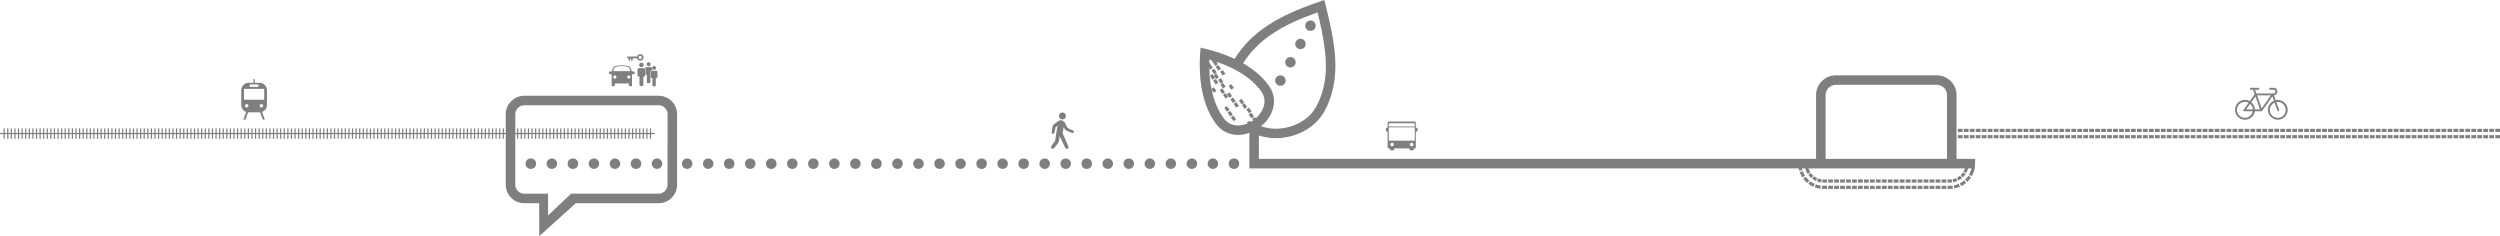 <?xml version="1.0" encoding="UTF-8" standalone="no"?>
<!-- Created with Inkscape (http://www.inkscape.org/) -->

<svg
   width="1440"
   height="136"
   viewBox="0 0 381 35.983"
   version="1.1"
   id="svg1"
   inkscape:version="1.3.2 (091e20ef0f, 2023-11-25)"
   sodipodi:docname="storytelling.svg"
   xmlns:inkscape="http://www.inkscape.org/namespaces/inkscape"
   xmlns:sodipodi="http://sodipodi.sourceforge.net/DTD/sodipodi-0.dtd"
   xmlns="http://www.w3.org/2000/svg"
   xmlns:svg="http://www.w3.org/2000/svg">
  <sodipodi:namedview
     id="namedview1"
     pagecolor="#505050"
     bordercolor="#eeeeee"
     borderopacity="1"
     inkscape:showpageshadow="0"
     inkscape:pageopacity="0"
     inkscape:pagecheckerboard="0"
     inkscape:deskcolor="#d1d1d1"
     inkscape:document-units="px"
     inkscape:zoom="1.0636785"
     inkscape:cx="397.2065"
     inkscape:cy="185.20635"
     inkscape:window-width="3440"
     inkscape:window-height="1403"
     inkscape:window-x="0"
     inkscape:window-y="0"
     inkscape:window-maximized="1"
     inkscape:current-layer="layer1" />
  <defs
     id="defs1" />
  <g
     inkscape:label="Layer 1"
     inkscape:groupmode="layer"
     id="layer1">
    <path
       d="m 347.731,18.132 c 0.18,-0.082 0.336,-0.187 0.473,-0.324 0.138,-0.137 0.243,-0.297 0.325,-0.479 0.082,-0.187 0.119,-0.379 0.119,-0.579 0,-0.211 -0.037,-0.41 -0.119,-0.589 -0.082,-0.187 -0.188,-0.342 -0.325,-0.479 -0.138,-0.142 -0.293,-0.247 -0.473,-0.324 -0.174,-0.081 -0.375,-0.118 -0.582,-0.118 -0.056,0 -0.111,0 -0.169,0.005 -0.056,0.005 -0.111,0.013 -0.161,0.024 l -0.256,-0.744 c 0.143,-0.005 0.27,-0.068 0.367,-0.179 0.106,-0.105 0.151,-0.237 0.151,-0.384 0,-0.147 -0.05,-0.292 -0.161,-0.41 -0.114,-0.113 -0.243,-0.174 -0.407,-0.174 h -0.542 c -0.093,0 -0.143,0.055 -0.143,0.16 0,0.092 0.045,0.142 0.143,0.142 h 0.537 c 0.082,0 0.151,0.024 0.201,0.074 0.056,0.055 0.082,0.124 0.082,0.205 0,0.087 -0.024,0.155 -0.082,0.205 -0.05,0.055 -0.119,0.082 -0.201,0.082 h -2.636 l -0.206,-0.566 h 0.513 c 0.092,0 0.137,-0.05 0.137,-0.142 0,-0.105 -0.045,-0.16 -0.137,-0.16 h -1.155 c -0.1,0 -0.143,0.055 -0.143,0.16 0,0.092 0.045,0.142 0.143,0.142 h 0.344 l 0.238,0.671 -0.743,1.063 c -0.219,-0.131 -0.463,-0.192 -0.73,-0.192 -0.418,0 -0.775,0.15 -1.073,0.442 -0.294,0.292 -0.444,0.652 -0.444,1.068 0,0.416 0.151,0.784 0.444,1.076 0.293,0.292 0.656,0.442 1.073,0.442 0.381,0 0.711,-0.124 0.999,-0.374 0.288,-0.242 0.455,-0.553 0.505,-0.921 h 0.968 c 0.074,0.018 0.124,-0.005 0.156,-0.081 l 1.555,-2.186 0.23,0.676 c -0.275,0.113 -0.494,0.297 -0.669,0.539 -0.169,0.247 -0.256,0.529 -0.256,0.844 0,0.2 0.037,0.392 0.119,0.579 0.082,0.179 0.188,0.342 0.33,0.479 0.137,0.137 0.299,0.242 0.486,0.324 0.183,0.074 0.381,0.118 0.592,0.118 0.211,0 0.407,-0.045 0.582,-0.118 z m -4.825,-0.466 c -0.219,0.187 -0.481,0.287 -0.775,0.287 -0.336,0 -0.624,-0.118 -0.862,-0.355 -0.238,-0.237 -0.357,-0.529 -0.357,-0.863 0,-0.334 0.119,-0.621 0.357,-0.858 0.238,-0.237 0.524,-0.355 0.862,-0.355 0.201,0 0.386,0.05 0.555,0.142 l -0.775,1.068 c -0.045,0.055 -0.05,0.105 -0.024,0.155 0.024,0.045 0.074,0.068 0.151,0.068 h 1.28 c -0.056,0.287 -0.193,0.521 -0.412,0.708 z m -0.595,-0.994 0.611,-0.852 c 0.119,0.105 0.219,0.229 0.293,0.374 0.082,0.142 0.124,0.305 0.138,0.479 z m 1.343,0 c -0.013,-0.218 -0.069,-0.424 -0.169,-0.615 -0.1,-0.187 -0.225,-0.347 -0.386,-0.484 l 0.637,-0.881 0.679,1.981 z m 1.013,-0.155 -0.693,-1.989 h 2.105 z m 1.61,1.086 c -0.238,-0.229 -0.357,-0.516 -0.357,-0.852 0,-0.255 0.069,-0.479 0.206,-0.671 0.138,-0.192 0.312,-0.337 0.518,-0.434 l 0.431,1.218 c 0.032,0.081 0.087,0.113 0.18,0.081 0.087,-0.037 0.119,-0.092 0.087,-0.179 l -0.431,-1.21 c 0.032,0 0.069,0 0.106,-0.005 0.037,-0.005 0.074,-0.005 0.119,-0.005 0.338,0 0.619,0.118 0.849,0.355 0.238,0.237 0.349,0.521 0.349,0.858 0,0.337 -0.114,0.621 -0.349,0.852 -0.23,0.229 -0.513,0.347 -0.849,0.347 -0.336,0 -0.624,-0.118 -0.862,-0.347 z"
       fill="#7f7f7f"
       stroke-width="0"
       id="path1" />
    <path
       d="m 299.37,26.787 c 0.066,-0.089 0.138,-0.176 0.198,-0.268 l -0.407,-0.263 c -0.05,0.079 -0.111,0.15 -0.164,0.223 -0.066,0.066 -0.122,0.142 -0.193,0.203 l 0.336,0.35 c 0.085,-0.074 0.153,-0.163 0.23,-0.242 z"
       fill="#7f7f7f"
       stroke-width="0"
       id="path2" />
    <path
       d="m 299.743,27.097 c -0.09,0.095 -0.169,0.197 -0.27,0.284 l 0.336,0.35 c 0.111,-0.097 0.206,-0.216 0.307,-0.324 0.09,-0.118 0.185,-0.234 0.264,-0.358 l -0.407,-0.263 c -0.071,0.108 -0.153,0.211 -0.233,0.313 z"
       fill="#7f7f7f"
       stroke-width="0"
       id="path3" />
    <path
       d="m 298.479,26.942 c -0.082,0.045 -0.156,0.103 -0.241,0.139 l 0.219,0.429 c 0.103,-0.045 0.193,-0.113 0.291,-0.168 0.09,-0.066 0.182,-0.129 0.267,-0.203 l -0.315,-0.368 c -0.071,0.06 -0.148,0.113 -0.222,0.168 z"
       fill="#7f7f7f"
       stroke-width="0"
       id="path4" />
    <path
       d="m 299.015,27.744 c -0.114,0.066 -0.219,0.142 -0.338,0.195 l 0.222,0.429 c 0.135,-0.063 0.259,-0.147 0.386,-0.224 0.122,-0.087 0.243,-0.174 0.357,-0.268 l -0.315,-0.368 c -0.1,0.084 -0.206,0.16 -0.312,0.234 z"
       fill="#7f7f7f"
       stroke-width="0"
       id="path5" />
    <path
       d="m 298.307,27.584 -0.196,-0.442 c -0.085,0.037 -0.175,0.066 -0.262,0.097 -0.09,0.018 -0.18,0.05 -0.272,0.063 l 0.087,0.474 c 0.111,-0.016 0.217,-0.053 0.325,-0.076 0.106,-0.039 0.212,-0.071 0.315,-0.118 z"
       fill="#7f7f7f"
       stroke-width="0"
       id="path6" />
    <path
       d="m 298.135,28.163 c -0.127,0.029 -0.251,0.071 -0.381,0.089 l 0.087,0.473 c 0.148,-0.024 0.291,-0.068 0.436,-0.105 0.14,-0.05 0.283,-0.097 0.42,-0.158 l -0.196,-0.442 c -0.119,0.053 -0.243,0.092 -0.368,0.137 z"
       fill="#7f7f7f"
       stroke-width="0"
       id="path7" />
    <path
       d="m 297.44,27.326 c -0.092,0.016 -0.188,0.011 -0.28,0.021 h -0.357 v 0.484 h 0.362 c 0.111,-0.011 0.225,-0.005 0.336,-0.026 z"
       fill="#7f7f7f"
       stroke-width="0"
       id="path8" />
    <path
       d="m 297.17,28.31 h -0.365 v 0.484 h 0.37 c 0.148,-0.011 0.299,-0.008 0.447,-0.032 l -0.061,-0.479 c -0.13,0.021 -0.259,0.018 -0.391,0.026 z"
       fill="#7f7f7f"
       stroke-width="0"
       id="path9" />
    <rect
       x="295.893"
       y="27.347"
       width="0.727"
       height="0.481"
       fill="#7f7f7f"
       stroke-width="0"
       id="rect9" />
    <rect
       x="295.893"
       y="28.313"
       width="0.727"
       height="0.481"
       fill="#7f7f7f"
       stroke-width="0"
       id="rect10" />
    <rect
       x="294.986"
       y="27.347"
       width="0.727"
       height="0.481"
       fill="#7f7f7f"
       stroke-width="0"
       id="rect11" />
    <rect
       x="294.986"
       y="28.313"
       width="0.727"
       height="0.481"
       fill="#7f7f7f"
       stroke-width="0"
       id="rect12" />
    <rect
       x="294.077"
       y="27.347"
       width="0.727"
       height="0.481"
       fill="#7f7f7f"
       stroke-width="0"
       id="rect13" />
    <rect
       x="294.077"
       y="28.313"
       width="0.727"
       height="0.481"
       fill="#7f7f7f"
       stroke-width="0"
       id="rect14" />
    <rect
       x="293.167"
       y="27.347"
       width="0.727"
       height="0.481"
       fill="#7f7f7f"
       stroke-width="0"
       id="rect15" />
    <rect
       x="293.167"
       y="28.313"
       width="0.727"
       height="0.481"
       fill="#7f7f7f"
       stroke-width="0"
       id="rect16" />
    <rect
       x="292.258"
       y="27.347"
       width="0.727"
       height="0.481"
       fill="#7f7f7f"
       stroke-width="0"
       id="rect17" />
    <rect
       x="292.258"
       y="28.313"
       width="0.727"
       height="0.481"
       fill="#7f7f7f"
       stroke-width="0"
       id="rect18" />
    <rect
       x="291.348"
       y="27.347"
       width="0.727"
       height="0.481"
       fill="#7f7f7f"
       stroke-width="0"
       id="rect19" />
    <rect
       x="291.348"
       y="28.313"
       width="0.727"
       height="0.481"
       fill="#7f7f7f"
       stroke-width="0"
       id="rect20" />
    <rect
       x="290.438"
       y="27.347"
       width="0.727"
       height="0.481"
       fill="#7f7f7f"
       stroke-width="0"
       id="rect21" />
    <rect
       x="290.438"
       y="28.313"
       width="0.727"
       height="0.481"
       fill="#7f7f7f"
       stroke-width="0"
       id="rect22" />
    <rect
       x="289.529"
       y="27.347"
       width="0.727"
       height="0.481"
       fill="#7f7f7f"
       stroke-width="0"
       id="rect23" />
    <rect
       x="289.529"
       y="28.313"
       width="0.727"
       height="0.481"
       fill="#7f7f7f"
       stroke-width="0"
       id="rect24" />
    <rect
       x="288.619"
       y="27.347"
       width="0.727"
       height="0.481"
       fill="#7f7f7f"
       stroke-width="0"
       id="rect25" />
    <rect
       x="288.619"
       y="28.313"
       width="0.727"
       height="0.481"
       fill="#7f7f7f"
       stroke-width="0"
       id="rect26" />
    <rect
       x="287.71"
       y="27.347"
       width="0.727"
       height="0.481"
       fill="#7f7f7f"
       stroke-width="0"
       id="rect27" />
    <rect
       x="287.71"
       y="28.313"
       width="0.727"
       height="0.481"
       fill="#7f7f7f"
       stroke-width="0"
       id="rect28" />
    <rect
       x="286.8"
       y="27.347"
       width="0.727"
       height="0.481"
       fill="#7f7f7f"
       stroke-width="0"
       id="rect29" />
    <rect
       x="286.8"
       y="28.313"
       width="0.727"
       height="0.481"
       fill="#7f7f7f"
       stroke-width="0"
       id="rect30" />
    <rect
       x="285.891"
       y="27.347"
       width="0.727"
       height="0.481"
       fill="#7f7f7f"
       stroke-width="0"
       id="rect31" />
    <rect
       x="285.891"
       y="28.313"
       width="0.727"
       height="0.481"
       fill="#7f7f7f"
       stroke-width="0"
       id="rect32" />
    <rect
       x="284.981"
       y="27.347"
       width="0.727"
       height="0.481"
       fill="#7f7f7f"
       stroke-width="0"
       id="rect33" />
    <rect
       x="284.981"
       y="28.313"
       width="0.727"
       height="0.481"
       fill="#7f7f7f"
       stroke-width="0"
       id="rect34" />
    <rect
       x="284.072"
       y="27.347"
       width="0.727"
       height="0.481"
       fill="#7f7f7f"
       stroke-width="0"
       id="rect35" />
    <rect
       x="284.072"
       y="28.313"
       width="0.727"
       height="0.481"
       fill="#7f7f7f"
       stroke-width="0"
       id="rect36" />
    <rect
       x="283.162"
       y="27.347"
       width="0.727"
       height="0.481"
       fill="#7f7f7f"
       stroke-width="0"
       id="rect37" />
    <rect
       x="283.162"
       y="28.313"
       width="0.727"
       height="0.481"
       fill="#7f7f7f"
       stroke-width="0"
       id="rect38" />
    <rect
       x="282.255"
       y="27.347"
       width="0.727"
       height="0.481"
       fill="#7f7f7f"
       stroke-width="0"
       id="rect39" />
    <rect
       x="282.255"
       y="28.313"
       width="0.727"
       height="0.481"
       fill="#7f7f7f"
       stroke-width="0"
       id="rect40" />
    <rect
       x="281.346"
       y="27.347"
       width="0.727"
       height="0.481"
       fill="#7f7f7f"
       stroke-width="0"
       id="rect41" />
    <rect
       x="281.346"
       y="28.313"
       width="0.727"
       height="0.481"
       fill="#7f7f7f"
       stroke-width="0"
       id="rect42" />
    <rect
       x="280.436"
       y="27.347"
       width="0.727"
       height="0.481"
       fill="#7f7f7f"
       stroke-width="0"
       id="rect43" />
    <rect
       x="280.436"
       y="28.313"
       width="0.727"
       height="0.481"
       fill="#7f7f7f"
       stroke-width="0"
       id="rect44" />
    <rect
       x="279.527"
       y="27.347"
       width="0.727"
       height="0.481"
       fill="#7f7f7f"
       stroke-width="0"
       id="rect45" />
    <rect
       x="279.527"
       y="28.313"
       width="0.727"
       height="0.481"
       fill="#7f7f7f"
       stroke-width="0"
       id="rect46" />
    <rect
       x="278.617"
       y="27.347"
       width="0.727"
       height="0.481"
       fill="#7f7f7f"
       stroke-width="0"
       id="rect47" />
    <rect
       x="278.617"
       y="28.313"
       width="0.727"
       height="0.481"
       fill="#7f7f7f"
       stroke-width="0"
       id="rect48" />
    <path
       d="m 277.895,27.345 -0.14,-0.008 -0.032,0.481 c 0.214,0.016 0.473,0.008 0.711,0.011 v -0.481 h -0.365 c -0.058,0 -0.127,0 -0.175,0 z"
       fill="#7f7f7f"
       stroke-width="0"
       id="path48" />
    <path
       d="m 277.692,28.299 -0.032,0.481 0.222,0.011 c 0.074,0.003 0.124,0 0.188,0 h 0.365 v -0.481 c -0.246,-0.003 -0.473,0.008 -0.743,-0.011 z"
       fill="#7f7f7f"
       stroke-width="0"
       id="path49" />
    <path
       d="m 277.076,27.192 -0.169,0.453 c 0.103,0.042 0.212,0.074 0.32,0.097 0.108,0.034 0.219,0.042 0.33,0.061 l 0.061,-0.479 c -0.093,-0.016 -0.185,-0.024 -0.275,-0.05 -0.09,-0.021 -0.18,-0.045 -0.267,-0.082 z"
       fill="#7f7f7f"
       stroke-width="0"
       id="path50" />
    <path
       d="m 276.737,28.097 -0.169,0.453 c 0.14,0.055 0.283,0.097 0.428,0.131 0.143,0.042 0.294,0.058 0.439,0.082 l 0.061,-0.479 c -0.13,-0.021 -0.259,-0.034 -0.386,-0.071 -0.127,-0.029 -0.254,-0.066 -0.375,-0.116 z"
       fill="#7f7f7f"
       stroke-width="0"
       id="path51" />
    <path
       d="m 276.946,27.142 c -0.167,-0.079 -0.333,-0.166 -0.479,-0.281 l -0.291,0.384 c 0.174,0.139 0.375,0.245 0.576,0.339 l 0.196,-0.442 z"
       fill="#7f7f7f"
       stroke-width="0"
       id="path52" />
    <path
       d="m 275.59,28.015 c 0.235,0.184 0.5,0.326 0.769,0.452 l 0.196,-0.442 c -0.235,-0.111 -0.468,-0.234 -0.674,-0.395 z"
       fill="#7f7f7f"
       stroke-width="0"
       id="path53" />
    <path
       d="m 275.976,26.369 -0.389,0.287 c 0.127,0.184 0.288,0.339 0.457,0.489 l 0.315,-0.368 c -0.137,-0.124 -0.275,-0.255 -0.381,-0.408 z"
       fill="#7f7f7f"
       stroke-width="0"
       id="path54" />
    <path
       d="m 275.196,26.942 -0.391,0.287 c 0.172,0.242 0.386,0.455 0.608,0.65 l 0.315,-0.368 c -0.196,-0.171 -0.381,-0.355 -0.531,-0.568 z"
       fill="#7f7f7f"
       stroke-width="0"
       id="path55" />
    <path
       d="m 274.736,26.085 -0.457,0.163 c 0.095,0.281 0.238,0.544 0.397,0.797 l 0.407,-0.263 c -0.137,-0.221 -0.264,-0.45 -0.346,-0.697 z"
       fill="#7f7f7f"
       stroke-width="0"
       id="path56" />
    <rect
       x="380.273"
       y="19.629"
       width="0.727"
       height="0.481"
       fill="#7f7f7f"
       stroke-width="0"
       id="rect56" />
    <rect
       x="380.273"
       y="20.592"
       width="0.727"
       height="0.481"
       fill="#7f7f7f"
       stroke-width="0"
       id="rect57" />
    <rect
       x="379.363"
       y="19.629"
       width="0.727"
       height="0.481"
       fill="#7f7f7f"
       stroke-width="0"
       id="rect58" />
    <rect
       x="379.363"
       y="20.592"
       width="0.727"
       height="0.481"
       fill="#7f7f7f"
       stroke-width="0"
       id="rect59" />
    <rect
       x="378.454"
       y="19.629"
       width="0.727"
       height="0.481"
       fill="#7f7f7f"
       stroke-width="0"
       id="rect60" />
    <rect
       x="378.454"
       y="20.592"
       width="0.727"
       height="0.481"
       fill="#7f7f7f"
       stroke-width="0"
       id="rect61" />
    <rect
       x="377.544"
       y="19.629"
       width="0.727"
       height="0.481"
       fill="#7f7f7f"
       stroke-width="0"
       id="rect62" />
    <rect
       x="377.544"
       y="20.592"
       width="0.727"
       height="0.481"
       fill="#7f7f7f"
       stroke-width="0"
       id="rect63" />
    <rect
       x="376.635"
       y="19.629"
       width="0.727"
       height="0.481"
       fill="#7f7f7f"
       stroke-width="0"
       id="rect64" />
    <rect
       x="376.635"
       y="20.592"
       width="0.727"
       height="0.481"
       fill="#7f7f7f"
       stroke-width="0"
       id="rect65" />
    <rect
       x="375.723"
       y="19.629"
       width="0.727"
       height="0.481"
       fill="#7f7f7f"
       stroke-width="0"
       id="rect66" />
    <rect
       x="375.723"
       y="20.592"
       width="0.727"
       height="0.481"
       fill="#7f7f7f"
       stroke-width="0"
       id="rect67" />
    <rect
       x="374.813"
       y="19.629"
       width="0.727"
       height="0.481"
       fill="#7f7f7f"
       stroke-width="0"
       id="rect68" />
    <rect
       x="374.813"
       y="20.592"
       width="0.727"
       height="0.481"
       fill="#7f7f7f"
       stroke-width="0"
       id="rect69" />
    <rect
       x="373.904"
       y="19.629"
       width="0.727"
       height="0.481"
       fill="#7f7f7f"
       stroke-width="0"
       id="rect70" />
    <rect
       x="373.904"
       y="20.592"
       width="0.727"
       height="0.481"
       fill="#7f7f7f"
       stroke-width="0"
       id="rect71" />
    <rect
       x="372.994"
       y="19.629"
       width="0.727"
       height="0.481"
       fill="#7f7f7f"
       stroke-width="0"
       id="rect72" />
    <rect
       x="372.994"
       y="20.592"
       width="0.727"
       height="0.481"
       fill="#7f7f7f"
       stroke-width="0"
       id="rect73" />
    <rect
       x="372.085"
       y="19.629"
       width="0.727"
       height="0.481"
       fill="#7f7f7f"
       stroke-width="0"
       id="rect74" />
    <rect
       x="372.085"
       y="20.592"
       width="0.727"
       height="0.481"
       fill="#7f7f7f"
       stroke-width="0"
       id="rect75" />
    <rect
       x="371.175"
       y="19.629"
       width="0.727"
       height="0.481"
       fill="#7f7f7f"
       stroke-width="0"
       id="rect76" />
    <rect
       x="371.175"
       y="20.592"
       width="0.727"
       height="0.481"
       fill="#7f7f7f"
       stroke-width="0"
       id="rect77" />
    <rect
       x="370.266"
       y="19.629"
       width="0.727"
       height="0.481"
       fill="#7f7f7f"
       stroke-width="0"
       id="rect78" />
    <rect
       x="370.266"
       y="20.592"
       width="0.727"
       height="0.481"
       fill="#7f7f7f"
       stroke-width="0"
       id="rect79" />
    <rect
       x="369.353"
       y="19.629"
       width="0.727"
       height="0.481"
       fill="#7f7f7f"
       stroke-width="0"
       id="rect80" />
    <rect
       x="369.353"
       y="20.592"
       width="0.727"
       height="0.481"
       fill="#7f7f7f"
       stroke-width="0"
       id="rect81" />
    <rect
       x="368.444"
       y="19.629"
       width="0.727"
       height="0.481"
       fill="#7f7f7f"
       stroke-width="0"
       id="rect82" />
    <rect
       x="368.444"
       y="20.592"
       width="0.727"
       height="0.481"
       fill="#7f7f7f"
       stroke-width="0"
       id="rect83" />
    <rect
       x="367.534"
       y="19.629"
       width="0.727"
       height="0.481"
       fill="#7f7f7f"
       stroke-width="0"
       id="rect84" />
    <rect
       x="367.534"
       y="20.592"
       width="0.727"
       height="0.481"
       fill="#7f7f7f"
       stroke-width="0"
       id="rect85" />
    <rect
       x="366.625"
       y="19.629"
       width="0.727"
       height="0.481"
       fill="#7f7f7f"
       stroke-width="0"
       id="rect86" />
    <rect
       x="366.625"
       y="20.592"
       width="0.727"
       height="0.481"
       fill="#7f7f7f"
       stroke-width="0"
       id="rect87" />
    <rect
       x="365.715"
       y="19.629"
       width="0.727"
       height="0.481"
       fill="#7f7f7f"
       stroke-width="0"
       id="rect88" />
    <rect
       x="365.715"
       y="20.592"
       width="0.727"
       height="0.481"
       fill="#7f7f7f"
       stroke-width="0"
       id="rect89" />
    <rect
       x="364.806"
       y="19.629"
       width="0.727"
       height="0.481"
       fill="#7f7f7f"
       stroke-width="0"
       id="rect90" />
    <rect
       x="364.806"
       y="20.592"
       width="0.727"
       height="0.481"
       fill="#7f7f7f"
       stroke-width="0"
       id="rect91" />
    <rect
       x="363.896"
       y="19.629"
       width="0.727"
       height="0.481"
       fill="#7f7f7f"
       stroke-width="0"
       id="rect92" />
    <rect
       x="363.896"
       y="20.592"
       width="0.727"
       height="0.481"
       fill="#7f7f7f"
       stroke-width="0"
       id="rect93" />
    <rect
       x="362.984"
       y="19.629"
       width="0.727"
       height="0.481"
       fill="#7f7f7f"
       stroke-width="0"
       id="rect94" />
    <rect
       x="362.984"
       y="20.592"
       width="0.727"
       height="0.481"
       fill="#7f7f7f"
       stroke-width="0"
       id="rect95" />
    <rect
       x="362.074"
       y="19.629"
       width="0.727"
       height="0.481"
       fill="#7f7f7f"
       stroke-width="0"
       id="rect96" />
    <rect
       x="362.074"
       y="20.592"
       width="0.727"
       height="0.481"
       fill="#7f7f7f"
       stroke-width="0"
       id="rect97" />
    <rect
       x="361.165"
       y="19.629"
       width="0.727"
       height="0.481"
       fill="#7f7f7f"
       stroke-width="0"
       id="rect98" />
    <rect
       x="361.165"
       y="20.592"
       width="0.727"
       height="0.481"
       fill="#7f7f7f"
       stroke-width="0"
       id="rect99" />
    <rect
       x="360.255"
       y="19.629"
       width="0.727"
       height="0.481"
       fill="#7f7f7f"
       stroke-width="0"
       id="rect100" />
    <rect
       x="360.255"
       y="20.592"
       width="0.727"
       height="0.481"
       fill="#7f7f7f"
       stroke-width="0"
       id="rect101" />
    <rect
       x="359.346"
       y="19.629"
       width="0.727"
       height="0.481"
       fill="#7f7f7f"
       stroke-width="0"
       id="rect102" />
    <rect
       x="359.346"
       y="20.592"
       width="0.727"
       height="0.481"
       fill="#7f7f7f"
       stroke-width="0"
       id="rect103" />
    <rect
       x="358.436"
       y="19.629"
       width="0.727"
       height="0.481"
       fill="#7f7f7f"
       stroke-width="0"
       id="rect104" />
    <rect
       x="358.436"
       y="20.592"
       width="0.727"
       height="0.481"
       fill="#7f7f7f"
       stroke-width="0"
       id="rect105" />
    <rect
       x="357.524"
       y="19.629"
       width="0.727"
       height="0.481"
       fill="#7f7f7f"
       stroke-width="0"
       id="rect106" />
    <rect
       x="357.524"
       y="20.592"
       width="0.727"
       height="0.481"
       fill="#7f7f7f"
       stroke-width="0"
       id="rect107" />
    <rect
       x="356.615"
       y="19.629"
       width="0.727"
       height="0.481"
       fill="#7f7f7f"
       stroke-width="0"
       id="rect108" />
    <rect
       x="356.615"
       y="20.592"
       width="0.727"
       height="0.481"
       fill="#7f7f7f"
       stroke-width="0"
       id="rect109" />
    <rect
       x="355.705"
       y="19.629"
       width="0.727"
       height="0.481"
       fill="#7f7f7f"
       stroke-width="0"
       id="rect110" />
    <rect
       x="355.705"
       y="20.592"
       width="0.727"
       height="0.481"
       fill="#7f7f7f"
       stroke-width="0"
       id="rect111" />
    <rect
       x="354.796"
       y="19.629"
       width="0.727"
       height="0.481"
       fill="#7f7f7f"
       stroke-width="0"
       id="rect112" />
    <rect
       x="354.796"
       y="20.592"
       width="0.727"
       height="0.481"
       fill="#7f7f7f"
       stroke-width="0"
       id="rect113" />
    <rect
       x="353.886"
       y="19.629"
       width="0.727"
       height="0.481"
       fill="#7f7f7f"
       stroke-width="0"
       id="rect114" />
    <rect
       x="353.886"
       y="20.592"
       width="0.727"
       height="0.481"
       fill="#7f7f7f"
       stroke-width="0"
       id="rect115" />
    <rect
       x="352.977"
       y="19.629"
       width="0.727"
       height="0.481"
       fill="#7f7f7f"
       stroke-width="0"
       id="rect116" />
    <rect
       x="352.977"
       y="20.592"
       width="0.727"
       height="0.481"
       fill="#7f7f7f"
       stroke-width="0"
       id="rect117" />
    <rect
       x="352.067"
       y="19.629"
       width="0.727"
       height="0.481"
       fill="#7f7f7f"
       stroke-width="0"
       id="rect118" />
    <rect
       x="352.067"
       y="20.592"
       width="0.727"
       height="0.481"
       fill="#7f7f7f"
       stroke-width="0"
       id="rect119" />
    <rect
       x="351.155"
       y="19.629"
       width="0.727"
       height="0.481"
       fill="#7f7f7f"
       stroke-width="0"
       id="rect120" />
    <rect
       x="351.155"
       y="20.592"
       width="0.727"
       height="0.481"
       fill="#7f7f7f"
       stroke-width="0"
       id="rect121" />
    <rect
       x="350.245"
       y="19.629"
       width="0.727"
       height="0.481"
       fill="#7f7f7f"
       stroke-width="0"
       id="rect122" />
    <rect
       x="350.245"
       y="20.592"
       width="0.727"
       height="0.481"
       fill="#7f7f7f"
       stroke-width="0"
       id="rect123" />
    <rect
       x="349.336"
       y="19.629"
       width="0.727"
       height="0.481"
       fill="#7f7f7f"
       stroke-width="0"
       id="rect124" />
    <rect
       x="349.336"
       y="20.592"
       width="0.727"
       height="0.481"
       fill="#7f7f7f"
       stroke-width="0"
       id="rect125" />
    <rect
       x="348.426"
       y="19.629"
       width="0.727"
       height="0.481"
       fill="#7f7f7f"
       stroke-width="0"
       id="rect126" />
    <rect
       x="348.426"
       y="20.592"
       width="0.727"
       height="0.481"
       fill="#7f7f7f"
       stroke-width="0"
       id="rect127" />
    <rect
       x="347.517"
       y="19.629"
       width="0.727"
       height="0.481"
       fill="#7f7f7f"
       stroke-width="0"
       id="rect128" />
    <rect
       x="347.517"
       y="20.592"
       width="0.727"
       height="0.481"
       fill="#7f7f7f"
       stroke-width="0"
       id="rect129" />
    <rect
       x="346.607"
       y="19.629"
       width="0.727"
       height="0.481"
       fill="#7f7f7f"
       stroke-width="0"
       id="rect130" />
    <rect
       x="346.607"
       y="20.592"
       width="0.727"
       height="0.481"
       fill="#7f7f7f"
       stroke-width="0"
       id="rect131" />
    <rect
       x="345.698"
       y="19.629"
       width="0.727"
       height="0.481"
       fill="#7f7f7f"
       stroke-width="0"
       id="rect132" />
    <rect
       x="345.698"
       y="20.592"
       width="0.727"
       height="0.481"
       fill="#7f7f7f"
       stroke-width="0"
       id="rect133" />
    <rect
       x="344.785"
       y="19.629"
       width="0.727"
       height="0.481"
       fill="#7f7f7f"
       stroke-width="0"
       id="rect134" />
    <rect
       x="344.785"
       y="20.592"
       width="0.727"
       height="0.481"
       fill="#7f7f7f"
       stroke-width="0"
       id="rect135" />
    <rect
       x="343.876"
       y="19.629"
       width="0.727"
       height="0.481"
       fill="#7f7f7f"
       stroke-width="0"
       id="rect136" />
    <rect
       x="343.876"
       y="20.592"
       width="0.727"
       height="0.481"
       fill="#7f7f7f"
       stroke-width="0"
       id="rect137" />
    <rect
       x="342.966"
       y="19.629"
       width="0.727"
       height="0.481"
       fill="#7f7f7f"
       stroke-width="0"
       id="rect138" />
    <rect
       x="342.966"
       y="20.592"
       width="0.727"
       height="0.481"
       fill="#7f7f7f"
       stroke-width="0"
       id="rect139" />
    <rect
       x="342.057"
       y="19.629"
       width="0.727"
       height="0.481"
       fill="#7f7f7f"
       stroke-width="0"
       id="rect140" />
    <rect
       x="342.057"
       y="20.592"
       width="0.727"
       height="0.481"
       fill="#7f7f7f"
       stroke-width="0"
       id="rect141" />
    <rect
       x="341.147"
       y="19.629"
       width="0.727"
       height="0.481"
       fill="#7f7f7f"
       stroke-width="0"
       id="rect142" />
    <rect
       x="341.147"
       y="20.592"
       width="0.727"
       height="0.481"
       fill="#7f7f7f"
       stroke-width="0"
       id="rect143" />
    <rect
       x="340.238"
       y="19.629"
       width="0.727"
       height="0.481"
       fill="#7f7f7f"
       stroke-width="0"
       id="rect144" />
    <rect
       x="340.238"
       y="20.592"
       width="0.727"
       height="0.481"
       fill="#7f7f7f"
       stroke-width="0"
       id="rect145" />
    <rect
       x="339.326"
       y="19.629"
       width="0.727"
       height="0.481"
       fill="#7f7f7f"
       stroke-width="0"
       id="rect146" />
    <rect
       x="339.326"
       y="20.592"
       width="0.727"
       height="0.481"
       fill="#7f7f7f"
       stroke-width="0"
       id="rect147" />
    <rect
       x="338.416"
       y="19.629"
       width="0.727"
       height="0.481"
       fill="#7f7f7f"
       stroke-width="0"
       id="rect148" />
    <rect
       x="338.416"
       y="20.592"
       width="0.727"
       height="0.481"
       fill="#7f7f7f"
       stroke-width="0"
       id="rect149" />
    <rect
       x="337.507"
       y="19.629"
       width="0.727"
       height="0.481"
       fill="#7f7f7f"
       stroke-width="0"
       id="rect150" />
    <rect
       x="337.507"
       y="20.592"
       width="0.727"
       height="0.481"
       fill="#7f7f7f"
       stroke-width="0"
       id="rect151" />
    <rect
       x="336.597"
       y="19.629"
       width="0.727"
       height="0.481"
       fill="#7f7f7f"
       stroke-width="0"
       id="rect152" />
    <rect
       x="336.597"
       y="20.592"
       width="0.727"
       height="0.481"
       fill="#7f7f7f"
       stroke-width="0"
       id="rect153" />
    <rect
       x="335.688"
       y="19.629"
       width="0.727"
       height="0.481"
       fill="#7f7f7f"
       stroke-width="0"
       id="rect154" />
    <rect
       x="335.688"
       y="20.592"
       width="0.727"
       height="0.481"
       fill="#7f7f7f"
       stroke-width="0"
       id="rect155" />
    <rect
       x="334.778"
       y="19.629"
       width="0.727"
       height="0.481"
       fill="#7f7f7f"
       stroke-width="0"
       id="rect156" />
    <rect
       x="334.778"
       y="20.592"
       width="0.727"
       height="0.481"
       fill="#7f7f7f"
       stroke-width="0"
       id="rect157" />
    <rect
       x="333.868"
       y="19.629"
       width="0.727"
       height="0.481"
       fill="#7f7f7f"
       stroke-width="0"
       id="rect158" />
    <rect
       x="333.868"
       y="20.592"
       width="0.727"
       height="0.481"
       fill="#7f7f7f"
       stroke-width="0"
       id="rect159" />
    <rect
       x="332.956"
       y="19.629"
       width="0.727"
       height="0.481"
       fill="#7f7f7f"
       stroke-width="0"
       id="rect160" />
    <rect
       x="332.956"
       y="20.592"
       width="0.727"
       height="0.481"
       fill="#7f7f7f"
       stroke-width="0"
       id="rect161" />
    <rect
       x="332.047"
       y="19.629"
       width="0.727"
       height="0.481"
       fill="#7f7f7f"
       stroke-width="0"
       id="rect162" />
    <rect
       x="332.047"
       y="20.592"
       width="0.727"
       height="0.481"
       fill="#7f7f7f"
       stroke-width="0"
       id="rect163" />
    <rect
       x="331.137"
       y="19.629"
       width="0.727"
       height="0.481"
       fill="#7f7f7f"
       stroke-width="0"
       id="rect164" />
    <rect
       x="331.137"
       y="20.592"
       width="0.727"
       height="0.481"
       fill="#7f7f7f"
       stroke-width="0"
       id="rect165" />
    <rect
       x="330.228"
       y="19.629"
       width="0.727"
       height="0.481"
       fill="#7f7f7f"
       stroke-width="0"
       id="rect166" />
    <rect
       x="330.228"
       y="20.592"
       width="0.727"
       height="0.481"
       fill="#7f7f7f"
       stroke-width="0"
       id="rect167" />
    <rect
       x="329.318"
       y="19.629"
       width="0.727"
       height="0.481"
       fill="#7f7f7f"
       stroke-width="0"
       id="rect168" />
    <rect
       x="329.318"
       y="20.592"
       width="0.727"
       height="0.481"
       fill="#7f7f7f"
       stroke-width="0"
       id="rect169" />
    <rect
       x="328.409"
       y="19.629"
       width="0.727"
       height="0.481"
       fill="#7f7f7f"
       stroke-width="0"
       id="rect170" />
    <rect
       x="328.409"
       y="20.592"
       width="0.727"
       height="0.481"
       fill="#7f7f7f"
       stroke-width="0"
       id="rect171" />
    <rect
       x="327.496"
       y="19.629"
       width="0.727"
       height="0.481"
       fill="#7f7f7f"
       stroke-width="0"
       id="rect172" />
    <rect
       x="327.496"
       y="20.592"
       width="0.727"
       height="0.481"
       fill="#7f7f7f"
       stroke-width="0"
       id="rect173" />
    <rect
       x="326.587"
       y="19.629"
       width="0.727"
       height="0.481"
       fill="#7f7f7f"
       stroke-width="0"
       id="rect174" />
    <rect
       x="326.587"
       y="20.592"
       width="0.727"
       height="0.481"
       fill="#7f7f7f"
       stroke-width="0"
       id="rect175" />
    <rect
       x="325.677"
       y="19.629"
       width="0.727"
       height="0.481"
       fill="#7f7f7f"
       stroke-width="0"
       id="rect176" />
    <rect
       x="325.677"
       y="20.592"
       width="0.727"
       height="0.481"
       fill="#7f7f7f"
       stroke-width="0"
       id="rect177" />
    <rect
       x="324.768"
       y="19.629"
       width="0.727"
       height="0.481"
       fill="#7f7f7f"
       stroke-width="0"
       id="rect178" />
    <rect
       x="324.768"
       y="20.592"
       width="0.727"
       height="0.481"
       fill="#7f7f7f"
       stroke-width="0"
       id="rect179" />
    <rect
       x="323.859"
       y="19.629"
       width="0.727"
       height="0.481"
       fill="#7f7f7f"
       stroke-width="0"
       id="rect180" />
    <rect
       x="323.859"
       y="20.592"
       width="0.727"
       height="0.481"
       fill="#7f7f7f"
       stroke-width="0"
       id="rect181" />
    <rect
       x="322.949"
       y="19.629"
       width="0.727"
       height="0.481"
       fill="#7f7f7f"
       stroke-width="0"
       id="rect182" />
    <rect
       x="322.949"
       y="20.592"
       width="0.727"
       height="0.481"
       fill="#7f7f7f"
       stroke-width="0"
       id="rect183" />
    <rect
       x="322.039"
       y="19.629"
       width="0.727"
       height="0.481"
       fill="#7f7f7f"
       stroke-width="0"
       id="rect184" />
    <rect
       x="322.039"
       y="20.592"
       width="0.727"
       height="0.481"
       fill="#7f7f7f"
       stroke-width="0"
       id="rect185" />
    <rect
       x="321.127"
       y="19.629"
       width="0.727"
       height="0.481"
       fill="#7f7f7f"
       stroke-width="0"
       id="rect186" />
    <rect
       x="321.127"
       y="20.592"
       width="0.727"
       height="0.481"
       fill="#7f7f7f"
       stroke-width="0"
       id="rect187" />
    <rect
       x="320.218"
       y="19.629"
       width="0.727"
       height="0.481"
       fill="#7f7f7f"
       stroke-width="0"
       id="rect188" />
    <rect
       x="320.218"
       y="20.592"
       width="0.727"
       height="0.481"
       fill="#7f7f7f"
       stroke-width="0"
       id="rect189" />
    <rect
       x="319.308"
       y="19.629"
       width="0.727"
       height="0.481"
       fill="#7f7f7f"
       stroke-width="0"
       id="rect190" />
    <rect
       x="319.308"
       y="20.592"
       width="0.727"
       height="0.481"
       fill="#7f7f7f"
       stroke-width="0"
       id="rect191" />
    <rect
       x="318.399"
       y="19.629"
       width="0.727"
       height="0.481"
       fill="#7f7f7f"
       stroke-width="0"
       id="rect192" />
    <rect
       x="318.399"
       y="20.592"
       width="0.727"
       height="0.481"
       fill="#7f7f7f"
       stroke-width="0"
       id="rect193" />
    <rect
       x="317.489"
       y="19.629"
       width="0.727"
       height="0.481"
       fill="#7f7f7f"
       stroke-width="0"
       id="rect194" />
    <rect
       x="317.489"
       y="20.592"
       width="0.727"
       height="0.481"
       fill="#7f7f7f"
       stroke-width="0"
       id="rect195" />
    <rect
       x="316.579"
       y="19.629"
       width="0.727"
       height="0.481"
       fill="#7f7f7f"
       stroke-width="0"
       id="rect196" />
    <rect
       x="316.579"
       y="20.592"
       width="0.727"
       height="0.481"
       fill="#7f7f7f"
       stroke-width="0"
       id="rect197" />
    <rect
       x="315.67"
       y="19.629"
       width="0.727"
       height="0.481"
       fill="#7f7f7f"
       stroke-width="0"
       id="rect198" />
    <rect
       x="315.67"
       y="20.592"
       width="0.727"
       height="0.481"
       fill="#7f7f7f"
       stroke-width="0"
       id="rect199" />
    <rect
       x="314.758"
       y="19.629"
       width="0.727"
       height="0.481"
       fill="#7f7f7f"
       stroke-width="0"
       id="rect200" />
    <rect
       x="314.758"
       y="20.592"
       width="0.727"
       height="0.481"
       fill="#7f7f7f"
       stroke-width="0"
       id="rect201" />
    <rect
       x="313.848"
       y="19.629"
       width="0.727"
       height="0.481"
       fill="#7f7f7f"
       stroke-width="0"
       id="rect202" />
    <rect
       x="313.848"
       y="20.592"
       width="0.727"
       height="0.481"
       fill="#7f7f7f"
       stroke-width="0"
       id="rect203" />
    <rect
       x="312.939"
       y="19.629"
       width="0.727"
       height="0.481"
       fill="#7f7f7f"
       stroke-width="0"
       id="rect204" />
    <rect
       x="312.939"
       y="20.592"
       width="0.727"
       height="0.481"
       fill="#7f7f7f"
       stroke-width="0"
       id="rect205" />
    <rect
       x="312.029"
       y="19.629"
       width="0.727"
       height="0.481"
       fill="#7f7f7f"
       stroke-width="0"
       id="rect206" />
    <rect
       x="312.029"
       y="20.592"
       width="0.727"
       height="0.481"
       fill="#7f7f7f"
       stroke-width="0"
       id="rect207" />
    <rect
       x="311.12"
       y="19.629"
       width="0.727"
       height="0.481"
       fill="#7f7f7f"
       stroke-width="0"
       id="rect208" />
    <rect
       x="311.12"
       y="20.592"
       width="0.727"
       height="0.481"
       fill="#7f7f7f"
       stroke-width="0"
       id="rect209" />
    <rect
       x="310.21"
       y="19.629"
       width="0.727"
       height="0.481"
       fill="#7f7f7f"
       stroke-width="0"
       id="rect210" />
    <rect
       x="310.21"
       y="20.592"
       width="0.727"
       height="0.481"
       fill="#7f7f7f"
       stroke-width="0"
       id="rect211" />
    <rect
       x="309.298"
       y="19.629"
       width="0.727"
       height="0.481"
       fill="#7f7f7f"
       stroke-width="0"
       id="rect212" />
    <rect
       x="309.298"
       y="20.592"
       width="0.727"
       height="0.481"
       fill="#7f7f7f"
       stroke-width="0"
       id="rect213" />
    <rect
       x="308.388"
       y="19.629"
       width="0.727"
       height="0.481"
       fill="#7f7f7f"
       stroke-width="0"
       id="rect214" />
    <rect
       x="308.388"
       y="20.592"
       width="0.727"
       height="0.481"
       fill="#7f7f7f"
       stroke-width="0"
       id="rect215" />
    <rect
       x="307.479"
       y="19.629"
       width="0.727"
       height="0.481"
       fill="#7f7f7f"
       stroke-width="0"
       id="rect216" />
    <rect
       x="307.479"
       y="20.592"
       width="0.727"
       height="0.481"
       fill="#7f7f7f"
       stroke-width="0"
       id="rect217" />
    <rect
       x="306.569"
       y="19.629"
       width="0.727"
       height="0.481"
       fill="#7f7f7f"
       stroke-width="0"
       id="rect218" />
    <rect
       x="306.569"
       y="20.592"
       width="0.727"
       height="0.481"
       fill="#7f7f7f"
       stroke-width="0"
       id="rect219" />
    <rect
       x="305.66"
       y="19.629"
       width="0.727"
       height="0.481"
       fill="#7f7f7f"
       stroke-width="0"
       id="rect220" />
    <rect
       x="305.66"
       y="20.592"
       width="0.727"
       height="0.481"
       fill="#7f7f7f"
       stroke-width="0"
       id="rect221" />
    <rect
       x="304.75"
       y="19.629"
       width="0.727"
       height="0.481"
       fill="#7f7f7f"
       stroke-width="0"
       id="rect222" />
    <rect
       x="304.75"
       y="20.592"
       width="0.727"
       height="0.481"
       fill="#7f7f7f"
       stroke-width="0"
       id="rect223" />
    <rect
       x="303.841"
       y="19.629"
       width="0.727"
       height="0.481"
       fill="#7f7f7f"
       stroke-width="0"
       id="rect224" />
    <rect
       x="303.841"
       y="20.592"
       width="0.727"
       height="0.481"
       fill="#7f7f7f"
       stroke-width="0"
       id="rect225" />
    <rect
       x="302.928"
       y="19.629"
       width="0.727"
       height="0.481"
       fill="#7f7f7f"
       stroke-width="0"
       id="rect226" />
    <rect
       x="302.928"
       y="20.592"
       width="0.727"
       height="0.481"
       fill="#7f7f7f"
       stroke-width="0"
       id="rect227" />
    <rect
       x="302.019"
       y="19.629"
       width="0.727"
       height="0.481"
       fill="#7f7f7f"
       stroke-width="0"
       id="rect228" />
    <rect
       x="302.019"
       y="20.592"
       width="0.727"
       height="0.481"
       fill="#7f7f7f"
       stroke-width="0"
       id="rect229" />
    <rect
       x="301.109"
       y="19.629"
       width="0.727"
       height="0.481"
       fill="#7f7f7f"
       stroke-width="0"
       id="rect230" />
    <rect
       x="301.109"
       y="20.592"
       width="0.727"
       height="0.481"
       fill="#7f7f7f"
       stroke-width="0"
       id="rect231" />
    <rect
       x="300.2"
       y="19.629"
       width="0.727"
       height="0.481"
       fill="#7f7f7f"
       stroke-width="0"
       id="rect232" />
    <rect
       x="300.2"
       y="20.592"
       width="0.727"
       height="0.481"
       fill="#7f7f7f"
       stroke-width="0"
       id="rect233" />
    <rect
       x="299.29"
       y="19.629"
       width="0.727"
       height="0.481"
       fill="#7f7f7f"
       stroke-width="0"
       id="rect234" />
    <rect
       x="299.29"
       y="20.592"
       width="0.727"
       height="0.481"
       fill="#7f7f7f"
       stroke-width="0"
       id="rect235" />
    <rect
       x="298.381"
       y="19.629"
       width="0.727"
       height="0.481"
       fill="#7f7f7f"
       stroke-width="0"
       id="rect236" />
    <rect
       x="298.381"
       y="20.592"
       width="0.727"
       height="0.481"
       fill="#7f7f7f"
       stroke-width="0"
       id="rect237" />
    <ellipse
       cx="188.056"
       cy="24.946"
       fill="#7f7f7f"
       stroke-width="0"
       id="circle237"
       rx="0.801"
       ry="0.797" />
    <path
       d="m 184.848,24.148 c -0.442,0 -0.801,0.358 -0.801,0.797 0,0.439 0.36,0.797 0.801,0.797 0.442,0 0.801,-0.358 0.801,-0.797 0,-0.439 -0.36,-0.797 -0.801,-0.797 z"
       fill="#7f7f7f"
       stroke-width="0"
       id="path237" />
    <path
       d="m 181.644,24.148 c -0.442,0 -0.801,0.358 -0.801,0.797 0,0.439 0.36,0.797 0.801,0.797 0.442,0 0.801,-0.358 0.801,-0.797 0,-0.439 -0.36,-0.797 -0.801,-0.797 z"
       fill="#7f7f7f"
       stroke-width="0"
       id="path238" />
    <path
       d="m 178.44,24.148 c -0.442,0 -0.801,0.358 -0.801,0.797 0,0.439 0.36,0.797 0.801,0.797 0.441,0 0.801,-0.358 0.801,-0.797 0,-0.439 -0.36,-0.797 -0.801,-0.797 z"
       fill="#7f7f7f"
       stroke-width="0"
       id="path239" />
    <path
       d="m 175.235,24.148 c -0.442,0 -0.801,0.358 -0.801,0.797 0,0.439 0.36,0.797 0.801,0.797 0.442,0 0.801,-0.358 0.801,-0.797 0,-0.439 -0.36,-0.797 -0.801,-0.797 z"
       fill="#7f7f7f"
       stroke-width="0"
       id="path240" />
    <path
       d="m 172.028,24.148 c -0.441,0 -0.801,0.358 -0.801,0.797 0,0.439 0.36,0.797 0.801,0.797 0.442,0 0.801,-0.358 0.801,-0.797 0,-0.439 -0.36,-0.797 -0.801,-0.797 z"
       fill="#7f7f7f"
       stroke-width="0"
       id="path241" />
    <path
       d="m 168.823,24.148 c -0.442,0 -0.801,0.358 -0.801,0.797 0,0.439 0.36,0.797 0.801,0.797 0.442,0 0.801,-0.358 0.801,-0.797 0,-0.439 -0.36,-0.797 -0.801,-0.797 z"
       fill="#7f7f7f"
       stroke-width="0"
       id="path242" />
    <ellipse
       cx="165.619"
       cy="24.946"
       fill="#7f7f7f"
       stroke-width="0"
       id="circle242"
       rx="0.801"
       ry="0.797" />
    <path
       d="m 162.414,24.148 c -0.442,0 -0.801,0.358 -0.801,0.797 0,0.439 0.36,0.797 0.801,0.797 0.442,0 0.801,-0.358 0.801,-0.797 0,-0.439 -0.36,-0.797 -0.801,-0.797 z"
       fill="#7f7f7f"
       stroke-width="0"
       id="path243" />
    <path
       d="m 159.207,24.148 c -0.442,0 -0.801,0.358 -0.801,0.797 0,0.439 0.36,0.797 0.801,0.797 0.442,0 0.801,-0.358 0.801,-0.797 0,-0.439 -0.36,-0.797 -0.801,-0.797 z"
       fill="#7f7f7f"
       stroke-width="0"
       id="path244" />
    <ellipse
       cx="156.002"
       cy="24.946"
       fill="#7f7f7f"
       stroke-width="0"
       id="circle244"
       rx="0.801"
       ry="0.797" />
    <path
       d="m 152.798,24.148 c -0.442,0 -0.801,0.358 -0.801,0.797 0,0.439 0.36,0.797 0.801,0.797 0.442,0 0.801,-0.358 0.801,-0.797 0,-0.439 -0.36,-0.797 -0.801,-0.797 z"
       fill="#7f7f7f"
       stroke-width="0"
       id="path245" />
    <ellipse
       cx="149.594"
       cy="24.946"
       fill="#7f7f7f"
       stroke-width="0"
       id="circle245"
       rx="0.801"
       ry="0.797" />
    <path
       d="m 146.387,24.148 c -0.442,0 -0.801,0.358 -0.801,0.797 0,0.439 0.36,0.797 0.801,0.797 0.442,0 0.801,-0.358 0.801,-0.797 0,-0.439 -0.36,-0.797 -0.801,-0.797 z"
       fill="#7f7f7f"
       stroke-width="0"
       id="path246" />
    <path
       d="m 143.182,24.148 c -0.442,0 -0.801,0.358 -0.801,0.797 0,0.439 0.36,0.797 0.801,0.797 0.442,0 0.801,-0.358 0.801,-0.797 0,-0.439 -0.36,-0.797 -0.801,-0.797 z"
       fill="#7f7f7f"
       stroke-width="0"
       id="path247" />
    <path
       d="m 139.978,24.148 c -0.442,0 -0.801,0.358 -0.801,0.797 0,0.439 0.36,0.797 0.801,0.797 0.442,0 0.801,-0.358 0.801,-0.797 0,-0.439 -0.36,-0.797 -0.801,-0.797 z"
       fill="#7f7f7f"
       stroke-width="0"
       id="path248" />
    <path
       d="m 136.773,24.148 c -0.442,0 -0.801,0.358 -0.801,0.797 0,0.439 0.36,0.797 0.801,0.797 0.442,0 0.801,-0.358 0.801,-0.797 0,-0.439 -0.36,-0.797 -0.801,-0.797 z"
       fill="#7f7f7f"
       stroke-width="0"
       id="path249" />
    <ellipse
       cx="133.568"
       cy="24.946"
       fill="#7f7f7f"
       stroke-width="0"
       id="circle249"
       rx="0.801"
       ry="0.797" />
    <path
       d="m 130.361,24.148 c -0.442,0 -0.801,0.358 -0.801,0.797 0,0.439 0.36,0.797 0.801,0.797 0.442,0 0.801,-0.358 0.801,-0.797 0,-0.439 -0.36,-0.797 -0.801,-0.797 z"
       fill="#7f7f7f"
       stroke-width="0"
       id="path250" />
    <path
       d="m 127.157,24.148 c -0.442,0 -0.801,0.358 -0.801,0.797 0,0.439 0.36,0.797 0.801,0.797 0.442,0 0.801,-0.358 0.801,-0.797 0,-0.439 -0.36,-0.797 -0.801,-0.797 z"
       fill="#7f7f7f"
       stroke-width="0"
       id="path251" />
    <ellipse
       cx="123.952"
       cy="24.946"
       fill="#7f7f7f"
       stroke-width="0"
       id="circle251"
       rx="0.801"
       ry="0.797" />
    <path
       d="m 120.748,24.148 c -0.442,0 -0.801,0.358 -0.801,0.797 0,0.439 0.36,0.797 0.801,0.797 0.442,0 0.801,-0.358 0.801,-0.797 0,-0.439 -0.36,-0.797 -0.801,-0.797 z"
       fill="#7f7f7f"
       stroke-width="0"
       id="path252" />
    <ellipse
       cx="117.541"
       cy="24.946"
       fill="#7f7f7f"
       stroke-width="0"
       id="circle252"
       rx="0.801"
       ry="0.797" />
    <path
       d="m 114.336,24.148 c -0.442,0 -0.801,0.358 -0.801,0.797 0,0.439 0.36,0.797 0.801,0.797 0.442,0 0.801,-0.358 0.801,-0.797 0,-0.439 -0.36,-0.797 -0.801,-0.797 z"
       fill="#7f7f7f"
       stroke-width="0"
       id="path253" />
    <ellipse
       cx="111.131"
       cy="24.946"
       fill="#7f7f7f"
       stroke-width="0"
       id="circle253"
       rx="0.801"
       ry="0.797" />
    <path
       d="m 107.927,24.148 c -0.442,0 -0.801,0.358 -0.801,0.797 0,0.439 0.36,0.797 0.801,0.797 0.442,0 0.801,-0.358 0.801,-0.797 0,-0.439 -0.36,-0.797 -0.801,-0.797 z"
       fill="#7f7f7f"
       stroke-width="0"
       id="path254" />
    <path
       d="m 104.72,24.148 c -0.442,0 -0.801,0.358 -0.801,0.797 0,0.439 0.36,0.797 0.801,0.797 0.442,0 0.801,-0.358 0.801,-0.797 0,-0.439 -0.36,-0.797 -0.801,-0.797 z"
       fill="#7f7f7f"
       stroke-width="0"
       id="path255" />
    <path
       d="m 100.127,24.148 c -0.442,0 -0.801,0.358 -0.801,0.797 0,0.439 0.36,0.797 0.801,0.797 0.442,0 0.801,-0.358 0.801,-0.797 0,-0.439 -0.36,-0.797 -0.801,-0.797 z"
       fill="#7f7f7f"
       stroke-width="0"
       id="path256" />
    <ellipse
       cx="96.923"
       cy="24.946"
       fill="#7f7f7f"
       stroke-width="0"
       id="circle256"
       rx="0.801"
       ry="0.797" />
    <path
       d="m 93.718,24.148 c -0.442,0 -0.801,0.358 -0.801,0.797 0,0.439 0.36,0.797 0.801,0.797 0.442,0 0.801,-0.358 0.801,-0.797 0,-0.439 -0.36,-0.797 -0.801,-0.797 z"
       fill="#7f7f7f"
       stroke-width="0"
       id="path257" />
    <path
       d="m 90.514,24.148 c -0.442,0 -0.801,0.358 -0.801,0.797 0,0.439 0.36,0.797 0.801,0.797 0.442,0 0.801,-0.358 0.801,-0.797 0,-0.439 -0.36,-0.797 -0.801,-0.797 z"
       fill="#7f7f7f"
       stroke-width="0"
       id="path258" />
    <ellipse
       cx="87.307"
       cy="24.946"
       fill="#7f7f7f"
       stroke-width="0"
       id="circle258"
       rx="0.801"
       ry="0.797" />
    <path
       d="m 84.102,24.148 c -0.442,0 -0.801,0.358 -0.801,0.797 0,0.439 0.36,0.797 0.801,0.797 0.442,0 0.801,-0.358 0.801,-0.797 0,-0.439 -0.36,-0.797 -0.801,-0.797 z"
       fill="#7f7f7f"
       stroke-width="0"
       id="path259" />
    <ellipse
       cx="80.898"
       cy="24.946"
       fill="#7f7f7f"
       stroke-width="0"
       id="circle259"
       rx="0.801"
       ry="0.797" />
    <path
       d="M 100.363,14.592 H 79.901 c -1.557,0 -2.826,1.263 -2.826,2.812 v 2.859 h -0.272 v -0.708 h -0.182 v 0.708 H 76.255 V 19.556 H 76.073 v 0.708 h -0.365 v -0.708 h -0.182 v 0.708 h -0.365 v -0.708 h -0.182 v 0.708 h -0.365 v -0.708 h -0.182 v 0.708 h -0.365 v -0.708 h -0.182 v 0.708 h -0.365 v -0.708 h -0.182 v 0.708 h -0.365 v -0.708 h -0.182 v 0.708 H 72.424 v -0.708 h -0.182 v 0.708 h -0.365 v -0.708 h -0.182 v 0.708 h -0.365 v -0.708 h -0.182 v 0.708 h -0.365 v -0.708 h -0.182 v 0.708 h -0.365 v -0.708 h -0.182 v 0.708 h -0.365 v -0.708 h -0.182 v 0.708 h -0.365 v -0.708 h -0.182 v 0.708 h -0.365 V 19.556 H 68.41 v 0.708 h -0.365 v -0.708 h -0.182 v 0.708 h -0.365 v -0.708 h -0.182 v 0.708 h -0.365 v -0.708 h -0.182 v 0.708 h -0.365 v -0.708 h -0.182 v 0.708 h -0.365 v -0.708 h -0.182 v 0.708 h -0.365 v -0.708 h -0.182 v 0.708 h -0.365 v -0.708 h -0.182 v 0.708 h -0.365 v -0.708 h -0.182 v 0.708 H 63.667 V 19.556 H 63.485 v 0.708 h -0.365 v -0.708 h -0.182 v 0.708 h -0.365 v -0.708 h -0.182 v 0.708 h -0.365 v -0.708 h -0.182 v 0.708 h -0.365 v -0.708 h -0.182 v 0.708 h -0.365 v -0.708 h -0.182 v 0.708 h -0.365 v -0.708 h -0.182 v 0.708 H 59.836 V 19.556 H 59.653 v 0.708 h -0.365 v -0.708 h -0.182 v 0.708 h -0.365 v -0.708 h -0.182 v 0.708 h -0.365 v -0.708 h -0.182 v 0.708 h -0.365 v -0.708 h -0.182 v 0.708 h -0.365 v -0.708 h -0.182 v 0.708 h -0.365 v -0.708 h -0.182 v 0.708 h -0.365 v -0.708 h -0.182 v 0.708 h -0.365 v -0.708 h -0.182 v 0.708 h -0.365 v -0.708 h -0.182 v 0.708 h -0.365 v -0.708 h -0.182 v 0.708 h -0.365 v -0.708 h -0.182 v 0.708 H 53.268 V 19.556 H 53.086 v 0.708 h -0.365 v -0.708 h -0.182 v 0.708 h -0.365 v -0.708 h -0.182 v 0.708 h -0.365 v -0.708 h -0.182 v 0.708 h -0.365 v -0.708 h -0.182 v 0.708 H 50.532 V 19.556 H 50.349 v 0.708 h -0.365 v -0.708 h -0.182 v 0.708 h -0.365 v -0.708 h -0.182 v 0.708 h -0.365 v -0.708 h -0.182 v 0.708 h -0.365 v -0.708 h -0.182 v 0.708 h -0.365 v -0.708 h -0.182 v 0.708 h -0.365 v -0.708 h -0.182 v 0.708 h -0.365 V 19.556 H 46.518 v 0.708 h -0.365 v -0.708 h -0.182 v 0.708 h -0.365 v -0.708 h -0.182 v 0.708 h -0.365 v -0.708 h -0.182 v 0.708 h -0.365 v -0.708 h -0.182 v 0.708 h -0.365 v -0.708 h -0.182 v 0.708 h -0.365 v -0.708 h -0.182 v 0.708 h -0.365 v -0.708 h -0.182 v 0.708 h -0.365 v -0.708 h -0.182 v 0.708 h -0.365 v -0.708 h -0.182 v 0.708 h -0.365 v -0.708 h -0.183 v 0.708 h -0.365 v -0.708 h -0.182 v 0.708 h -0.365 v -0.708 h -0.182 v 0.708 h -0.365 v -0.708 h -0.182 v 0.708 h -0.365 v -0.708 h -0.182 v 0.708 h -0.365 v -0.708 h -0.182 v 0.708 h -0.365 v -0.708 h -0.182 v 0.708 h -0.365 v -0.708 h -0.183 v 0.708 h -0.365 v -0.708 h -0.182 v 0.708 h -0.365 v -0.708 h -0.183 v 0.708 h -0.365 v -0.708 h -0.182 v 0.708 h -0.365 v -0.708 h -0.182 v 0.708 h -0.365 v -0.708 h -0.182 v 0.708 h -0.365 v -0.708 h -0.182 v 0.708 h -0.365 v -0.708 h -0.182 v 0.708 h -0.365 v -0.708 h -0.182 v 0.708 h -0.365 v -0.708 h -0.183 v 0.708 h -0.365 v -0.708 h -0.182 v 0.708 h -0.365 v -0.708 h -0.182 v 0.708 h -0.365 v -0.708 h -0.182 v 0.708 h -0.365 v -0.708 h -0.182 v 0.708 h -0.365 v -0.708 h -0.182 v 0.708 h -0.365 v -0.708 h -0.182 v 0.708 h -0.365 v -0.708 h -0.183 v 0.708 h -0.365 v -0.708 h -0.182 v 0.708 h -0.365 v -0.708 h -0.183 v 0.708 h -0.365 v -0.708 h -0.182 v 0.708 h -0.365 v -0.708 h -0.182 v 0.708 h -0.365 v -0.708 h -0.182 v 0.708 h -0.365 v -0.708 h -0.182 v 0.708 h -0.365 v -0.708 h -0.183 v 0.708 h -0.365 v -0.708 h -0.182 v 0.708 h -0.365 v -0.708 h -0.183 v 0.708 h -0.365 v -0.708 h -0.182 v 0.708 h -0.365 v -0.708 h -0.183 v 0.708 h -0.365 v -0.708 h -0.182 v 0.708 h -0.365 v -0.708 h -0.182 v 0.708 h -0.365 v -0.708 h -0.182 v 0.708 h -0.365 v -0.708 h -0.182 v 0.708 h -0.365 v -0.708 h -0.183 v 0.708 h -0.365 v -0.708 h -0.182 v 0.708 h -0.365 v -0.708 h -0.183 v 0.708 h -0.365 v -0.708 h -0.182 v 0.708 h -0.365 v -0.708 h -0.182 v 0.708 h -0.365 v -0.708 h -0.182 v 0.708 h -0.365 v -0.708 h -0.182 v 0.708 h -0.365 v -0.708 h -0.183 v 0.708 h -0.365 v -0.708 h -0.182 v 0.708 h -0.365 v -0.708 h -0.183 v 0.708 h -0.365 v -0.708 h -0.182 v 0.708 h -0.365 v -0.708 h -0.183 v 0.708 h -0.365 V 19.556 H 13.133 v 0.708 h -0.365 v -0.708 h -0.182 v 0.708 h -0.365 v -0.708 h -0.183 v 0.708 H 11.673 v -0.708 h -0.182 v 0.708 h -0.365 v -0.708 h -0.183 v 0.708 h -0.365 v -0.708 h -0.182 v 0.708 H 10.031 V 19.556 H 9.849 v 0.708 h -0.365 v -0.708 h -0.182 v 0.708 H 8.937 v -0.708 h -0.182 v 0.708 h -0.365 v -0.708 h -0.183 v 0.708 h -0.365 v -0.708 h -0.182 v 0.708 h -0.365 v -0.708 h -0.183 v 0.708 h -0.365 V 19.556 H 6.565 v 0.708 h -0.365 v -0.708 h -0.183 v 0.708 h -0.365 v -0.708 h -0.182 v 0.708 h -0.365 v -0.708 h -0.183 v 0.708 h -0.365 v -0.708 h -0.182 v 0.708 h -0.365 V 19.556 H 3.828 v 0.708 h -0.365 v -0.708 h -0.183 v 0.708 h -0.365 v -0.708 h -0.182 v 0.708 h -0.365 v -0.708 h -0.183 v 0.708 h -0.365 v -0.708 h -0.182 v 0.708 H 1.274 V 19.556 H 1.092 v 0.708 H 0.727 V 19.556 H 0.545 v 0.708 H 0 v 0.181 h 0.545 v 0.708 H 0.727 V 20.445 H 1.092 v 0.708 h 0.183 v -0.708 h 0.365 v 0.708 h 0.182 v -0.708 h 0.365 v 0.708 h 0.183 v -0.708 h 0.365 v 0.708 h 0.182 v -0.708 h 0.365 v 0.708 h 0.183 v -0.708 h 0.365 v 0.708 h 0.182 v -0.708 h 0.365 v 0.708 h 0.182 v -0.708 h 0.365 v 0.708 h 0.183 v -0.708 h 0.365 v 0.708 h 0.182 v -0.708 h 0.365 v 0.708 h 0.183 v -0.708 h 0.365 v 0.708 h 0.182 v -0.708 h 0.365 v 0.708 h 0.183 v -0.708 h 0.365 v 0.708 h 0.182 v -0.708 h 0.365 v 0.708 h 0.183 v -0.708 h 0.365 v 0.708 h 0.182 v -0.708 h 0.365 v 0.708 h 0.182 v -0.708 h 0.365 v 0.708 H 10.031 v -0.708 h 0.365 v 0.708 h 0.182 v -0.708 h 0.365 v 0.708 h 0.183 v -0.708 h 0.365 v 0.708 h 0.182 v -0.708 h 0.365 v 0.708 h 0.183 v -0.708 h 0.365 v 0.708 h 0.182 v -0.708 h 0.365 v 0.708 h 0.182 v -0.708 h 0.365 v 0.708 h 0.183 v -0.708 h 0.365 v 0.708 h 0.182 v -0.708 h 0.365 v 0.708 h 0.183 v -0.708 h 0.365 v 0.708 h 0.182 v -0.708 h 0.365 v 0.708 h 0.183 v -0.708 h 0.365 v 0.708 h 0.182 v -0.708 h 0.365 v 0.708 h 0.182 v -0.708 h 0.365 v 0.708 h 0.182 v -0.708 h 0.365 v 0.708 h 0.182 v -0.708 h 0.365 v 0.708 h 0.183 v -0.708 h 0.365 v 0.708 h 0.182 v -0.708 h 0.365 v 0.708 h 0.183 v -0.708 h 0.365 v 0.708 h 0.182 v -0.708 h 0.365 v 0.708 h 0.182 v -0.708 h 0.365 v 0.708 h 0.182 v -0.708 h 0.365 v 0.708 h 0.182 v -0.708 h 0.365 v 0.708 h 0.183 v -0.708 h 0.365 v 0.708 h 0.182 v -0.708 h 0.365 v 0.708 h 0.183 v -0.708 h 0.365 v 0.708 h 0.182 v -0.708 h 0.365 v 0.708 h 0.183 v -0.708 h 0.365 v 0.708 h 0.182 v -0.708 h 0.365 v 0.708 h 0.182 v -0.708 h 0.365 v 0.708 h 0.182 v -0.708 h 0.365 v 0.708 h 0.182 v -0.708 h 0.365 v 0.708 h 0.183 v -0.708 h 0.365 v 0.708 h 0.182 v -0.708 h 0.365 v 0.708 h 0.183 v -0.708 h 0.365 v 0.708 h 0.182 v -0.708 h 0.365 v 0.708 h 0.182 v -0.708 h 0.365 v 0.708 h 0.182 v -0.708 h 0.365 v 0.708 h 0.182 v -0.708 h 0.365 v 0.708 h 0.182 v -0.708 h 0.365 v 0.708 h 0.182 v -0.708 h 0.365 v 0.708 h 0.183 v -0.708 h 0.365 v 0.708 h 0.182 v -0.708 h 0.365 v 0.708 h 0.182 v -0.708 h 0.365 v 0.708 h 0.182 v -0.708 h 0.365 v 0.708 h 0.182 v -0.708 h 0.365 v 0.708 h 0.182 v -0.708 h 0.365 v 0.708 h 0.182 v -0.708 h 0.365 v 0.708 h 0.183 v -0.708 h 0.365 v 0.708 h 0.182 v -0.708 h 0.365 v 0.708 h 0.183 v -0.708 h 0.365 v 0.708 h 0.182 v -0.708 h 0.365 v 0.708 h 0.182 v -0.708 h 0.365 v 0.708 h 0.182 v -0.708 h 0.365 v 0.708 h 0.182 v -0.708 h 0.365 v 0.708 h 0.182 v -0.708 h 0.365 v 0.708 h 0.182 v -0.708 h 0.365 v 0.708 h 0.183 v -0.708 h 0.365 v 0.708 h 0.182 v -0.708 h 0.365 v 0.708 h 0.182 v -0.708 h 0.365 v 0.708 h 0.182 v -0.708 h 0.365 v 0.708 h 0.182 v -0.708 h 0.365 v 0.708 h 0.182 v -0.708 h 0.365 v 0.708 h 0.182 v -0.708 h 0.365 v 0.708 h 0.182 v -0.708 h 0.365 v 0.708 h 0.182 v -0.708 h 0.365 v 0.708 h 0.182 v -0.708 h 0.365 v 0.708 h 0.182 v -0.708 h 0.365 v 0.708 h 0.182 v -0.708 h 0.365 v 0.708 h 0.182 v -0.708 h 0.365 v 0.708 h 0.182 v -0.708 h 0.365 v 0.708 h 0.182 v -0.708 h 0.365 v 0.708 h 0.182 v -0.708 h 0.365 v 0.708 h 0.182 v -0.708 h 0.365 v 0.708 h 0.182 v -0.708 h 0.365 v 0.708 h 0.182 v -0.708 h 0.365 v 0.708 h 0.182 v -0.708 h 0.365 v 0.708 h 0.182 v -0.708 h 0.365 v 0.708 h 0.182 v -0.708 h 0.365 v 0.708 h 0.182 v -0.708 h 0.365 v 0.708 h 0.182 v -0.708 h 0.365 v 0.708 h 0.182 v -0.708 h 0.365 v 0.708 h 0.182 v -0.708 h 0.365 v 0.708 h 0.182 v -0.708 h 0.365 v 0.708 h 0.182 v -0.708 h 0.365 v 0.708 h 0.182 v -0.708 h 0.365 v 0.708 h 0.182 v -0.708 h 0.365 v 0.708 h 0.182 v -0.708 h 0.365 v 0.708 h 0.182 v -0.708 h 0.365 v 0.708 h 0.182 v -0.708 h 0.365 v 0.708 h 0.182 v -0.708 h 0.365 v 0.708 h 0.182 v -0.708 h 0.365 v 0.708 h 0.182 v -0.708 h 0.365 v 0.708 h 0.182 v -0.708 h 0.365 v 0.708 h 0.182 v -0.708 h 0.365 v 0.708 h 0.182 v -0.708 h 0.365 v 0.708 h 0.182 v -0.708 h 0.365 v 0.708 h 0.182 v -0.708 h 0.365 v 0.708 h 0.182 v -0.708 h 0.365 v 0.708 h 0.182 v -0.708 h 0.365 v 0.708 h 0.182 v -0.708 h 0.365 v 0.708 h 0.182 v -0.708 h 0.365 v 0.708 h 0.182 v -0.708 h 0.365 v 0.708 h 0.182 v -0.708 h 0.365 v 0.708 h 0.182 v -0.708 h 0.365 v 0.708 h 0.182 v -0.708 h 0.365 v 0.708 h 0.182 v -0.708 h 0.365 v 0.708 h 0.182 v -0.708 h 0.365 v 0.708 h 0.182 v -0.708 h 0.365 v 0.708 h 0.182 v -0.708 h 0.365 v 0.708 h 0.182 v -0.708 h 0.365 v 0.708 h 0.182 v -0.708 h 0.365 v 0.708 h 0.182 v -0.708 h 0.365 v 0.708 h 0.182 v -0.708 h 0.365 v 0.708 h 0.182 v -0.708 h 0.365 v 0.708 h 0.182 v -0.708 h 0.365 v 0.708 h 0.182 v -0.708 h 0.365 v 0.708 h 0.182 v -0.708 h 0.365 v 0.708 h 0.182 v -0.708 h 0.365 v 0.708 h 0.182 v -0.708 h 0.365 v 0.708 h 0.182 v -0.708 h 0.365 v 0.708 h 0.182 v -0.708 h 0.365 v 0.708 h 0.182 V 20.445 H 77.075 v 7.713 c 0,1.549 1.269,2.812 2.826,2.812 h 2.266 l 0.019,5.014 5.566,-5.014 h 12.612 c 1.557,0 2.826,-1.263 2.826,-2.812 V 17.404 c 0,-1.549 -1.269,-2.812 -2.826,-2.812 z m 1.37,13.563 c 0,0.752 -0.613,1.363 -1.37,1.363 H 87.04 l -3.509,3.307 -0.011,-3.307 h -3.62 c -0.756,0 -1.37,-0.61 -1.37,-1.363 v -7.713 h 0.272 v 0.708 h 0.182 v -0.708 h 0.365 v 0.708 h 0.182 v -0.708 h 0.365 v 0.708 h 0.182 v -0.708 h 0.365 v 0.708 h 0.182 v -0.708 h 0.365 v 0.708 h 0.182 v -0.708 h 0.365 v 0.708 h 0.182 v -0.708 h 0.365 v 0.708 h 0.182 v -0.708 h 0.365 v 0.708 h 0.182 v -0.708 h 0.365 v 0.708 h 0.182 v -0.708 h 0.365 v 0.708 h 0.182 v -0.708 h 0.365 v 0.708 h 0.182 v -0.708 h 0.365 v 0.708 h 0.182 v -0.708 h 0.365 v 0.708 h 0.182 v -0.708 h 0.365 v 0.708 h 0.182 v -0.708 h 0.365 v 0.708 h 0.182 v -0.708 h 0.365 v 0.708 h 0.182 v -0.708 h 0.365 v 0.708 h 0.182 v -0.708 h 0.365 v 0.708 h 0.182 v -0.708 h 0.365 v 0.708 h 0.182 v -0.708 h 0.365 v 0.708 h 0.182 v -0.708 h 0.365 v 0.708 h 0.182 v -0.708 h 0.365 v 0.708 h 0.182 v -0.708 h 0.365 v 0.708 h 0.182 v -0.708 h 0.365 v 0.708 h 0.182 v -0.708 h 0.365 v 0.708 h 0.182 v -0.708 h 0.365 v 0.708 h 0.182 v -0.708 h 0.365 v 0.708 h 0.182 v -0.708 h 0.365 v 0.708 h 0.182 v -0.708 h 0.365 v 0.708 h 0.182 v -0.708 h 0.365 v 0.708 h 0.182 v -0.708 h 0.365 v 0.708 h 0.182 v -0.708 h 0.365 v 0.708 h 0.182 v -0.708 h 0.365 v 0.708 h 0.182 v -0.708 h 0.365 v 0.708 h 0.182 v -0.708 h 0.365 v 0.708 h 0.182 v -0.708 h 0.365 v 0.708 h 0.182 v -0.708 h 0.365 v 0.708 h 0.182 v -0.708 h 0.365 v 0.708 h 0.182 v -0.708 h 0.545 v -0.181 h -0.545 v -0.708 h -0.182 v 0.708 h -0.365 v -0.708 h -0.182 v 0.708 h -0.365 v -0.708 h -0.182 v 0.708 h -0.365 v -0.708 h -0.182 v 0.708 h -0.365 v -0.708 h -0.182 v 0.708 h -0.365 V 19.553 H 96.318 v 0.708 h -0.365 v -0.708 h -0.182 v 0.708 h -0.365 v -0.708 h -0.182 v 0.708 h -0.365 v -0.708 h -0.182 v 0.708 h -0.365 v -0.708 h -0.182 v 0.708 h -0.365 v -0.708 h -0.182 v 0.708 h -0.365 V 19.553 H 93.034 v 0.708 h -0.365 v -0.708 h -0.182 v 0.708 H 92.122 v -0.708 h -0.182 v 0.708 h -0.365 v -0.708 h -0.182 v 0.708 h -0.365 v -0.708 h -0.182 v 0.708 h -0.365 v -0.708 h -0.182 v 0.708 h -0.365 v -0.708 h -0.182 v 0.708 h -0.365 v -0.708 h -0.182 v 0.708 h -0.365 v -0.708 h -0.182 v 0.708 h -0.365 V 19.553 H 88.108 v 0.708 h -0.365 v -0.708 h -0.182 v 0.708 h -0.365 v -0.708 h -0.182 v 0.708 h -0.365 v -0.708 h -0.182 v 0.708 h -0.365 v -0.708 h -0.182 v 0.708 h -0.365 v -0.708 h -0.182 v 0.708 h -0.365 v -0.708 h -0.182 v 0.708 h -0.365 v -0.708 h -0.182 v 0.708 h -0.365 v -0.708 h -0.182 v 0.708 h -0.365 v -0.708 h -0.182 v 0.708 h -0.365 v -0.708 h -0.182 v 0.708 h -0.365 v -0.708 h -0.182 v 0.708 h -0.365 v -0.708 h -0.182 v 0.708 h -0.365 v -0.708 h -0.182 v 0.708 h -0.365 v -0.708 h -0.182 v 0.708 h -0.365 v -0.708 h -0.182 v 0.708 h -0.365 v -0.708 h -0.182 v 0.708 h -0.365 v -0.708 h -0.182 v 0.708 h -0.272 v -2.859 c 0,-0.752 0.613,-1.363 1.37,-1.363 h 20.462 c 0.756,0 1.37,0.61 1.37,1.363 z"
       fill="#7f7f7f"
       stroke-width="0"
       id="path260" />
    <path
       d="m 37.521,17.057 -0.431,1.168 h 0.325 l 0.394,-1.105 h 1.83 l 0.412,1.105 h 0.312 l -0.431,-1.168 c 0.45,-0.142 0.756,-0.571 0.756,-1.086 v -2.186 c 0,-0.639 -0.494,-1.168 -1.11,-1.168 h -0.756 v -0.566 h -0.188 v 0.566 h -0.761 c -0.619,0 -1.11,0.529 -1.11,1.168 v 2.186 c 0,0.516 0.312,0.944 0.761,1.086 z m 0.079,-0.671 c -0.143,0 -0.262,-0.118 -0.262,-0.268 0,-0.15 0.119,-0.26 0.262,-0.26 0.143,0 0.27,0.118 0.27,0.26 0,0.142 -0.119,0.268 -0.27,0.268 z m 2.237,0 c -0.143,0 -0.262,-0.118 -0.262,-0.268 0,-0.15 0.119,-0.26 0.262,-0.26 0.143,0 0.27,0.118 0.27,0.26 0,0.142 -0.119,0.268 -0.27,0.268 z m -1.787,-3.462 c 0,-0.032 0.024,-0.05 0.056,-0.05 h 1.237 c 0.024,0 0.05,0.018 0.05,0.05 v 0.26 c 0,0.024 -0.024,0.05 -0.05,0.05 h -1.237 c -0.032,0 -0.056,-0.024 -0.056,-0.05 z m -0.867,0.697 c 0,-0.045 0.037,-0.082 0.082,-0.082 h 2.916 c 0.05,0 0.082,0.037 0.082,0.082 v 1.497 c 0,0.045 -0.032,0.082 -0.082,0.082 h -2.916 c -0.045,0 -0.082,-0.037 -0.082,-0.082 z"
       fill="#7f7f7f"
       stroke-width="0"
       id="path261" />
    <path
       d="m 161.912,18.201 c 0.293,0 0.534,-0.237 0.534,-0.531 0,-0.295 -0.238,-0.531 -0.534,-0.531 -0.296,0 -0.534,0.237 -0.534,0.531 0,0.295 0.238,0.531 0.534,0.531 z"
       fill="#7f7f7f"
       stroke-width="0"
       id="path262" />
    <path
       d="m 163.533,19.89 c -0.249,-0.113 -0.761,-0.276 -0.902,-0.513 -0.188,-0.318 -0.346,-1.06 -1.002,-1.055 -0.286,0 -0.754,0.473 -1.084,0.687 -0.153,0.1 -0.148,0.366 -0.175,0.523 -0.034,0.208 -0.071,0.416 -0.106,0.626 -0.034,0.208 0.14,0.3 0.312,0.208 0.095,-0.05 0.135,-0.179 0.153,-0.276 0.042,-0.25 0.101,-0.445 0.143,-0.694 l 0.301,-0.245 c -0.103,0.61 -0.196,0.973 -0.291,1.797 -0.029,0.245 -0.061,0.494 -0.119,0.568 -0.188,0.242 -0.33,0.481 -0.521,0.721 -0.267,0.339 0.209,0.603 0.455,0.289 0.169,-0.213 0.336,-0.426 0.505,-0.639 0.238,-0.302 0.227,-0.794 0.291,-1.163 0.188,0.405 0.375,0.81 0.566,1.215 0.087,0.187 0.174,0.376 0.262,0.563 0.164,0.35 0.664,0.168 0.494,-0.2 -0.243,-0.521 -0.436,-1.044 -0.68,-1.565 -0.077,-0.163 -0.196,-0.321 -0.169,-0.5 0.042,-0.289 0.085,-0.581 0.127,-0.871 0.071,0.118 0.132,0.281 0.225,0.384 0.066,0.113 0.317,0.184 0.434,0.237 0.18,0.082 0.36,0.166 0.539,0.247 0.288,0.131 0.547,-0.205 0.241,-0.345 z"
       fill="#7f7f7f"
       stroke-width="0"
       id="path263" />
    <path
       d="m 93.213,13.126 h 0.428 c 0.04,-0.076 0.063,-0.158 0.063,-0.245 v -0.163 h 2.123 v 0.163 c 0,0.087 0.024,0.168 0.064,0.245 h 0.428 v -1.805 l 0.405,-0.063 v -0.326 l -0.444,-0.076 c -0.058,-0.263 -0.164,-0.505 -0.309,-0.716 -0.381,-0.121 -0.783,-0.187 -1.206,-0.187 -0.423,0 -0.82,0.063 -1.2,0.187 -0.145,0.21 -0.256,0.455 -0.309,0.716 l -0.449,0.076 v 0.326 l 0.41,0.076 v 1.791 z m 2.615,-1.142 c -0.135,0 -0.246,-0.11 -0.246,-0.245 0,-0.134 0.111,-0.245 0.246,-0.245 0.135,0 0.246,0.11 0.246,0.245 0,0.134 -0.111,0.245 -0.246,0.245 z m -2.105,-1.752 c 0.328,-0.105 0.68,-0.163 1.042,-0.163 0.362,0 0.714,0.058 1.047,0.163 0.122,0.182 0.217,0.384 0.264,0.605 h -2.615 c 0.048,-0.221 0.135,-0.426 0.264,-0.605 z m -0.019,1.263 c 0.135,0 0.246,0.11 0.246,0.245 0,0.134 -0.111,0.245 -0.246,0.245 -0.135,0 -0.246,-0.11 -0.246,-0.245 0,-0.134 0.111,-0.245 0.246,-0.245 z"
       fill="#7f7f7f"
       stroke-width="0"
       id="path264" />
    <path
       d="m 98.853,10.091 c 0.172,0 0.309,-0.137 0.309,-0.308 0,-0.171 -0.137,-0.308 -0.309,-0.308 -0.172,0 -0.309,0.137 -0.309,0.308 0,0.171 0.137,0.308 0.309,0.308 z"
       fill="#7f7f7f"
       stroke-width="0"
       id="path265" />
    <path
       d="m 98.396,11.348 c 0.032,0.024 0.071,0.037 0.114,0.037 h 0.079 v 1.155 c 0,0.076 0.063,0.139 0.14,0.139 h 0.251 c 0.077,0 0.137,-0.063 0.137,-0.139 v -0.765 c -0.005,-0.018 -0.005,-0.037 -0.005,-0.055 v -0.75 c 0,-0.129 0.106,-0.234 0.235,-0.234 h 0.04 v -0.195 c -0.037,-0.055 -0.058,-0.121 -0.058,-0.192 0,-0.018 0,-0.039 0.005,-0.058 -0.034,-0.037 -0.082,-0.058 -0.135,-0.058 h -0.69 c -0.1,0 -0.185,0.079 -0.188,0.179 0.048,0.047 0.074,0.11 0.074,0.184 v 0.75 z"
       fill="#7f7f7f"
       stroke-width="0"
       id="path266" />
    <path
       d="m 99.443,10.527 c 0.053,0.074 0.143,0.121 0.241,0.121 0.164,0 0.299,-0.132 0.299,-0.297 0,-0.166 -0.135,-0.297 -0.299,-0.297 -0.14,0 -0.256,0.095 -0.288,0.224 -0.003,0.013 -0.005,0.026 -0.008,0.039 v 0 c 0,0 0,0.021 0,0.034 0,0.047 0.011,0.092 0.032,0.129 0.008,0.016 0.016,0.032 0.026,0.045 z"
       fill="#7f7f7f"
       stroke-width="0"
       id="path267" />
    <path
       d="m 99.168,10.972 v 0.75 c 0,0.016 0,0.032 0.005,0.047 0.021,0.076 0.09,0.134 0.175,0.134 h 0.077 v 1.121 c 0,0.074 0.061,0.134 0.135,0.134 h 0.243 c 0.074,0 0.135,-0.06 0.135,-0.134 v -1.121 h 0.077 c 0.1,0 0.182,-0.082 0.182,-0.182 v -0.75 c 0,-0.1 -0.082,-0.182 -0.182,-0.182 h -0.669 c -0.1,0 -0.182,0.082 -0.182,0.182 z"
       fill="#7f7f7f"
       stroke-width="0"
       id="path268" />
    <path
       d="m 97.748,9.549 c -0.19,0 -0.344,0.153 -0.344,0.342 0,0.189 0.153,0.342 0.344,0.342 0.19,0 0.344,-0.153 0.344,-0.342 0,-0.189 -0.153,-0.342 -0.344,-0.342 z"
       fill="#7f7f7f"
       stroke-width="0"
       id="path269" />
    <path
       d="m 97.156,10.598 v 0.858 c 0,0.116 0.095,0.21 0.212,0.21 h 0.085 v 1.276 c 0,0.087 0.071,0.155 0.156,0.155 h 0.28 c 0.087,0 0.156,-0.071 0.156,-0.155 v -1.276 h 0.085 c 0.116,0 0.212,-0.095 0.212,-0.21 v -0.858 c 0,-0.032 -0.008,-0.063 -0.021,-0.089 -0.008,-0.016 -0.016,-0.029 -0.026,-0.042 -0.008,-0.011 -0.019,-0.018 -0.026,-0.026 -0.037,-0.032 -0.085,-0.05 -0.135,-0.05 h -0.764 c -0.116,0 -0.212,0.095 -0.212,0.21 z"
       fill="#7f7f7f"
       stroke-width="0"
       id="path270" />
    <path
       d="m 95.654,8.878 h 0.13 v 0.25 c 0,0.071 0.058,0.129 0.13,0.129 0.071,0 0.122,-0.058 0.122,-0.129 V 8.878 h 0.13 v 0.25 c 0,0.071 0.058,0.129 0.13,0.129 0.071,0 0.13,-0.058 0.13,-0.129 V 8.878 h 0.65 c 0.048,0.174 0.188,0.313 0.362,0.36 0.275,0.071 0.55,-0.092 0.621,-0.36 0.071,-0.274 -0.093,-0.547 -0.362,-0.618 -0.275,-0.071 -0.55,0.092 -0.621,0.36 h -1.415 c -0.071,0 -0.122,0.058 -0.122,0.129 0,0.071 0.053,0.129 0.122,0.129 z M 97.56,8.499 c 0.14,0 0.251,0.11 0.251,0.25 0,0.139 -0.111,0.25 -0.251,0.25 -0.14,0 -0.251,-0.11 -0.251,-0.25 0,-0.139 0.111,-0.25 0.251,-0.25 z"
       fill="#7f7f7f"
       stroke-width="0"
       id="path271" />
    <path
       d="m 211.362,20.053 c 0.042,0 0.082,-0.018 0.108,-0.045 v 2.457 c 0,0.082 0.079,0.15 0.182,0.15 h 0.151 v 0.15 c 0,0.082 0.079,0.15 0.174,0.15 h 0.341 c 0.079,0 0.153,-0.063 0.153,-0.137 v -0.163 h 2.319 v 0.15 c 0,0.082 0.079,0.15 0.175,0.15 h 0.341 c 0.079,0 0.153,-0.063 0.153,-0.137 V 22.615 H 215.59 c 0.101,0 0.18,-0.068 0.18,-0.15 v -2.457 c 0.029,0.029 0.066,0.045 0.108,0.045 0.085,0 0.153,-0.068 0.153,-0.153 V 19.621 c 0,-0.084 -0.069,-0.152 -0.153,-0.152 h -0.108 v -0.792 c 0,-0.087 -0.079,-0.158 -0.18,-0.158 h -3.934 c -0.1,0 -0.182,0.068 -0.182,0.158 v 0.792 h -0.108 c -0.085,0 -0.153,0.068 -0.153,0.152 v 0.279 c 0,0.084 0.069,0.153 0.153,0.153 z m 0.986,2.16 c 0,0 -0.008,0.011 -0.013,0.013 -0.048,0.045 -0.111,0.071 -0.18,0.071 -0.148,0 -0.27,-0.121 -0.27,-0.268 0,-0.147 0.122,-0.268 0.27,-0.268 0.148,0 0.27,0.121 0.27,0.268 0,0.071 -0.029,0.134 -0.074,0.184 z m 2.787,0.084 c -0.148,0 -0.27,-0.121 -0.27,-0.268 0,-0.147 0.119,-0.268 0.27,-0.268 0.151,0 0.27,0.121 0.27,0.268 0,0.147 -0.119,0.268 -0.27,0.268 z m -3.485,-3.449 c 0,-0.032 0.032,-0.058 0.069,-0.058 h 3.826 c 0.037,0 0.069,0.026 0.069,0.058 v 0.371 c 0,0.034 -0.032,0.058 -0.069,0.058 h -3.826 c -0.037,0 -0.069,-0.026 -0.069,-0.058 z m 0,0.626 c 0,-0.039 0.037,-0.071 0.082,-0.071 h 3.797 c 0.045,0 0.082,0.032 0.082,0.071 v 1.894 c 0,0.039 -0.037,0.071 -0.082,0.071 h -3.797 c -0.045,0 -0.082,-0.032 -0.082,-0.071 z"
       fill="#7f7f7f"
       stroke-width="0"
       id="path272" />
    <path
       d="m 195.136,13.074 c 0.442,0 0.798,-0.355 0.798,-0.794 0,-0.439 -0.357,-0.794 -0.798,-0.794 -0.442,0 -0.799,0.355 -0.799,0.794 0,0.439 0.357,0.794 0.799,0.794 z"
       fill="#7f7f7f"
       stroke-width="0"
       id="path273" />
    <path
       d="m 196.664,10.285 c 0.442,0 0.799,-0.355 0.799,-0.794 0,-0.439 -0.357,-0.794 -0.799,-0.794 -0.442,0 -0.798,0.355 -0.798,0.794 0,0.439 0.357,0.794 0.798,0.794 z"
       fill="#7f7f7f"
       stroke-width="0"
       id="path274" />
    <path
       d="m 198.19,7.494 c 0.442,0 0.799,-0.355 0.799,-0.794 0,-0.439 -0.357,-0.794 -0.799,-0.794 -0.442,0 -0.799,0.355 -0.799,0.794 0,0.439 0.357,0.794 0.799,0.794 z"
       fill="#7f7f7f"
       stroke-width="0"
       id="path275" />
    <path
       d="m 199.716,4.706 c 0.442,0 0.798,-0.355 0.798,-0.794 0,-0.439 -0.357,-0.794 -0.798,-0.794 -0.442,0 -0.799,0.355 -0.799,0.794 0,0.439 0.357,0.794 0.799,0.794 z"
       fill="#7f7f7f"
       stroke-width="0"
       id="path276" />
    <rect
       x="145.544"
       y="113.275"
       width="0.483"
       height="0.701"
       transform="matrix(0.825,-0.566,0.57,0.822,0,0)"
       fill="#7f7f7f"
       stroke-width="0"
       id="rect276" />
    <rect
       x="146.433"
       y="113.357"
       width="0.483"
       height="0.701"
       transform="matrix(0.824,-0.566,0.57,0.821,0,0)"
       fill="#7f7f7f"
       stroke-width="0"
       id="rect277" />
    <rect
       x="145.505"
       y="114.143"
       width="0.483"
       height="0.701"
       transform="matrix(0.824,-0.566,0.57,0.822,0,0)"
       fill="#7f7f7f"
       stroke-width="0"
       id="rect278" />
    <rect
       x="146.503"
       y="114.191"
       width="0.483"
       height="0.701"
       transform="matrix(0.825,-0.566,0.57,0.822,0,0)"
       fill="#7f7f7f"
       stroke-width="0"
       id="rect279" />
    <rect
       x="145.546"
       y="115.03"
       width="0.483"
       height="0.701"
       transform="matrix(0.825,-0.566,0.57,0.822,0,0)"
       fill="#7f7f7f"
       stroke-width="0"
       id="rect280" />
    <polygon
       points="4890.77,990.15 4891.64,989.54 4892.27,989.11 4891.84,988.48 4890.76,986.91 4889.26,987.95 "
       fill="#7f7f7f"
       stroke-width="0"
       id="polygon280"
       transform="matrix(0.264,0,0,0.263,-1106.383,-248.258)" />
    <rect
       x="145.533"
       y="115.903"
       width="0.483"
       height="0.701"
       transform="matrix(0.824,-0.566,0.57,0.822,0,0)"
       fill="#7f7f7f"
       stroke-width="0"
       id="rect281" />
    <polygon
       points="4891.15,990.69 4891.43,991.1 4892.66,992.88 4894.17,991.85 4892.65,989.66 4891.51,990.44 "
       fill="#7f7f7f"
       stroke-width="0"
       id="polygon281"
       transform="matrix(0.264,0,0,0.263,-1106.383,-248.258)" />
    <polygon
       points="4891.55,997.7 4893.05,996.66 4891.54,994.47 4890.03,995.51 4891.41,997.5 "
       fill="#7f7f7f"
       stroke-width="0"
       id="polygon282"
       transform="matrix(0.264,0,0,0.263,-1106.383,-248.258)" />
    <rect
       x="146.467"
       y="116.775"
       width="0.483"
       height="0.701"
       transform="matrix(0.824,-0.566,0.57,0.822,0,0)"
       fill="#7f7f7f"
       stroke-width="0"
       id="rect282" />
    <rect
       x="145.517"
       y="117.655"
       width="0.483"
       height="0.701"
       transform="matrix(0.824,-0.566,0.57,0.822,0,0)"
       fill="#7f7f7f"
       stroke-width="0"
       id="rect283" />
    <polygon
       points="4896.45,998.37 4897,997.98 4897.95,997.33 4896.77,995.62 4896.44,995.14 4894.93,996.17 "
       fill="#7f7f7f"
       stroke-width="0"
       id="polygon283"
       transform="matrix(0.264,0,0,0.263,-1106.383,-248.258)" />
    <rect
       x="145.451"
       y="118.7"
       width="0.483"
       height="0.701"
       transform="matrix(0.824,-0.566,0.57,0.821,0,0)"
       fill="#7f7f7f"
       stroke-width="0"
       id="rect284" />
    <polygon
       points="4896.82,998.91 4897.28,999.57 4898.34,1001.1 4899.84,1000.07 4898.33,997.88 4897.12,998.71 "
       fill="#7f7f7f"
       stroke-width="0"
       id="polygon284"
       transform="matrix(0.264,0,0,0.263,-1106.383,-248.258)" />
    <rect
       x="145.523"
       y="119.466"
       width="0.483"
       height="0.701"
       transform="matrix(0.824,-0.566,0.57,0.822,0,0)"
       fill="#7f7f7f"
       stroke-width="0"
       id="rect285" />
    <rect
       x="146.41"
       y="119.6"
       width="0.483"
       height="0.701"
       transform="matrix(0.824,-0.566,0.57,0.821,0,0)"
       fill="#7f7f7f"
       stroke-width="0"
       id="rect286" />
    <polygon
       points="4900.51,1007.7 4900.62,1007.62 4899.68,1006.27 4899.11,1005.43 4897.6,1006.47 4899.12,1008.66 "
       fill="#7f7f7f"
       stroke-width="0"
       id="polygon286"
       transform="matrix(0.264,0,0,0.263,-1106.383,-248.258)" />
    <rect
       x="146.46"
       y="120.319"
       width="0.483"
       height="0.701"
       transform="matrix(0.824,-0.566,0.57,0.822,0,0)"
       fill="#7f7f7f"
       stroke-width="0"
       id="rect287" />
    <polygon
       points="4902.51,1010.37 4901,1008.17 4900.86,1008.27 4899.49,1009.21 4901.01,1011.4 4902.45,1010.41 "
       fill="#7f7f7f"
       stroke-width="0"
       id="polygon287"
       transform="matrix(0.264,0,0,0.263,-1106.383,-248.258)" />
    <rect
       x="146.514"
       y="121.173"
       width="0.483"
       height="0.701"
       transform="matrix(0.825,-0.566,0.57,0.822,0,0)"
       fill="#7f7f7f"
       stroke-width="0"
       id="rect288" />
    <polygon
       points="4902.9,1014.14 4904.4,1013.1 4902.94,1010.98 4902.93,1010.97 4902.89,1010.91 4902.88,1010.92 4901.39,1011.95 "
       fill="#7f7f7f"
       stroke-width="0"
       id="polygon288"
       transform="matrix(0.264,0,0,0.263,-1106.383,-248.258)" />
    <rect
       x="146.488"
       y="122.1"
       width="0.483"
       height="0.701"
       transform="matrix(0.824,-0.566,0.57,0.822,0,0)"
       fill="#7f7f7f"
       stroke-width="0"
       id="rect289" />
    <path
       d="m 301.006,24.214 h -2.829 V 14.489 c 0,-1.663 -1.356,-3.012 -3.025,-3.012 h -15.362 c -1.668,0 -3.025,1.349 -3.025,3.012 v 9.725 h -2.573 c 0,0 -82.339,0 -82.339,0 v -3.57 c 0.809,0.274 1.684,0.413 2.586,0.413 0.798,0 1.615,-0.11 2.422,-0.331 2.189,-0.602 4.003,-1.97 4.979,-3.751 1.251,-2.283 1.79,-4.856 1.653,-7.857 -0.114,-2.439 -0.661,-5.011 -1.261,-7.481 v 0 c -0.058,-0.234 -0.114,-0.468 -0.172,-0.7 v 0 c -0.013,-0.058 -0.026,-0.113 -0.042,-0.171 L 201.828,0 201.077,0.258 c -3.361,1.152 -5.743,2.236 -7.726,3.517 -2.237,1.444 -3.942,3.151 -5.19,5.201 -1.623,-0.768 -3.215,-1.242 -4.365,-1.518 l -0.83,-0.2 -0.064,0.847 c -0.188,2.533 -0.132,7.294 2.369,10.709 0.809,1.105 1.941,1.71 3.271,1.747 0.042,0 0.085,0 0.127,0 0.574,0 1.163,-0.108 1.734,-0.313 v 5.419 c 0,0 1.452,0 1.452,0 v 0 c 0,0 82.265,0 82.265,0 0.024,0.126 0.056,0.25 0.09,0.374 l 0.465,-0.137 c -0.021,-0.079 -0.04,-0.158 -0.058,-0.237 h 0.497 c 0.008,0.034 0.018,0.066 0.026,0.1 0.011,0.053 0.037,0.105 0.053,0.158 0.071,0.21 0.18,0.408 0.299,0.594 l 0.405,-0.263 c -0.095,-0.158 -0.188,-0.321 -0.246,-0.497 -0.011,-0.029 -0.026,-0.061 -0.034,-0.092 h 2.543 c 0,0 20.02,0 20.02,0 h 1.264 c -0.024,0.076 -0.156,0.392 -0.206,0.471 l 0.42,0.239 c 0.061,-0.092 0.233,-0.505 0.264,-0.61 l 0.026,-0.1 h 0.5 c -0.005,0.084 -0.061,0.237 -0.061,0.237 -0.037,0.123 -0.238,0.605 -0.309,0.715 l 0.42,0.239 c 0.079,-0.126 0.296,-0.629 0.354,-0.818 0.058,-0.189 0.124,-0.473 0.135,-0.655 0.011,-0.182 0.021,-1.168 0.021,-1.168 z M 194.142,4.985 c 1.732,-1.118 3.805,-2.086 6.658,-3.101 0.103,0.426 0.204,0.844 0.299,1.26 0.122,0.526 0.233,1.042 0.336,1.549 0.878,4.325 1.05,8.089 -0.867,11.593 -0.788,1.442 -2.279,2.552 -4.09,3.051 -1.491,0.41 -3.014,0.366 -4.291,-0.105 0.328,-0.268 0.619,-0.56 0.872,-0.876 0.32,-0.397 0.579,-0.829 0.764,-1.278 0.064,-0.153 0.119,-0.308 0.164,-0.463 0.095,-0.324 0.151,-0.644 0.167,-0.963 0.024,-0.431 -0.024,-0.855 -0.14,-1.268 -0.138,-0.487 -0.368,-0.955 -0.695,-1.402 -1.036,-1.415 -2.422,-2.502 -3.865,-3.336 1.132,-1.826 2.67,-3.357 4.693,-4.661 z m -3.36,13.476 c -0.071,0.045 -0.14,0.087 -0.211,0.126 l -0.138,-0.2 -0.397,0.274 0.098,0.142 c -0.288,0.121 -0.579,0.211 -0.867,0.263 -0.23,0.042 -0.457,0.06 -0.679,0.053 -0.878,-0.024 -1.597,-0.413 -2.139,-1.152 -1.346,-1.839 -2.089,-4.48 -2.155,-7.579 l 0.14,0.203 0.397,-0.274 -0.399,-0.576 -0.1,-0.145 -0.04,-0.058 c 0.003,-0.15 0.008,-0.303 0.013,-0.455 0.108,0.029 0.214,0.061 0.323,0.092 l 0.103,0.147 0.1,0.145 0.399,0.576 0.397,-0.274 -0.249,-0.36 v 0 c 0.746,0.25 1.449,0.529 2.11,0.839 0.452,0.21 0.883,0.437 1.29,0.676 1.42,0.829 2.567,1.812 3.371,2.909 0.542,0.742 0.693,1.541 0.447,2.381 -0.085,0.292 -0.219,0.581 -0.397,0.86 -0.219,0.347 -0.502,0.673 -0.835,0.963 l -0.069,-0.1 -0.066,-0.095 -0.397,0.274 0.151,0.216 c -0.064,0.045 -0.13,0.089 -0.196,0.129 z m 87.442,5.753 V 14.489 c 0,-0.863 0.703,-1.563 1.568,-1.563 h 15.362 c 0.865,0 1.568,0.7 1.568,1.563 v 9.725 z"
       fill="#7f7f7f"
       stroke-width="0"
       id="path289" />
  </g>
</svg>
